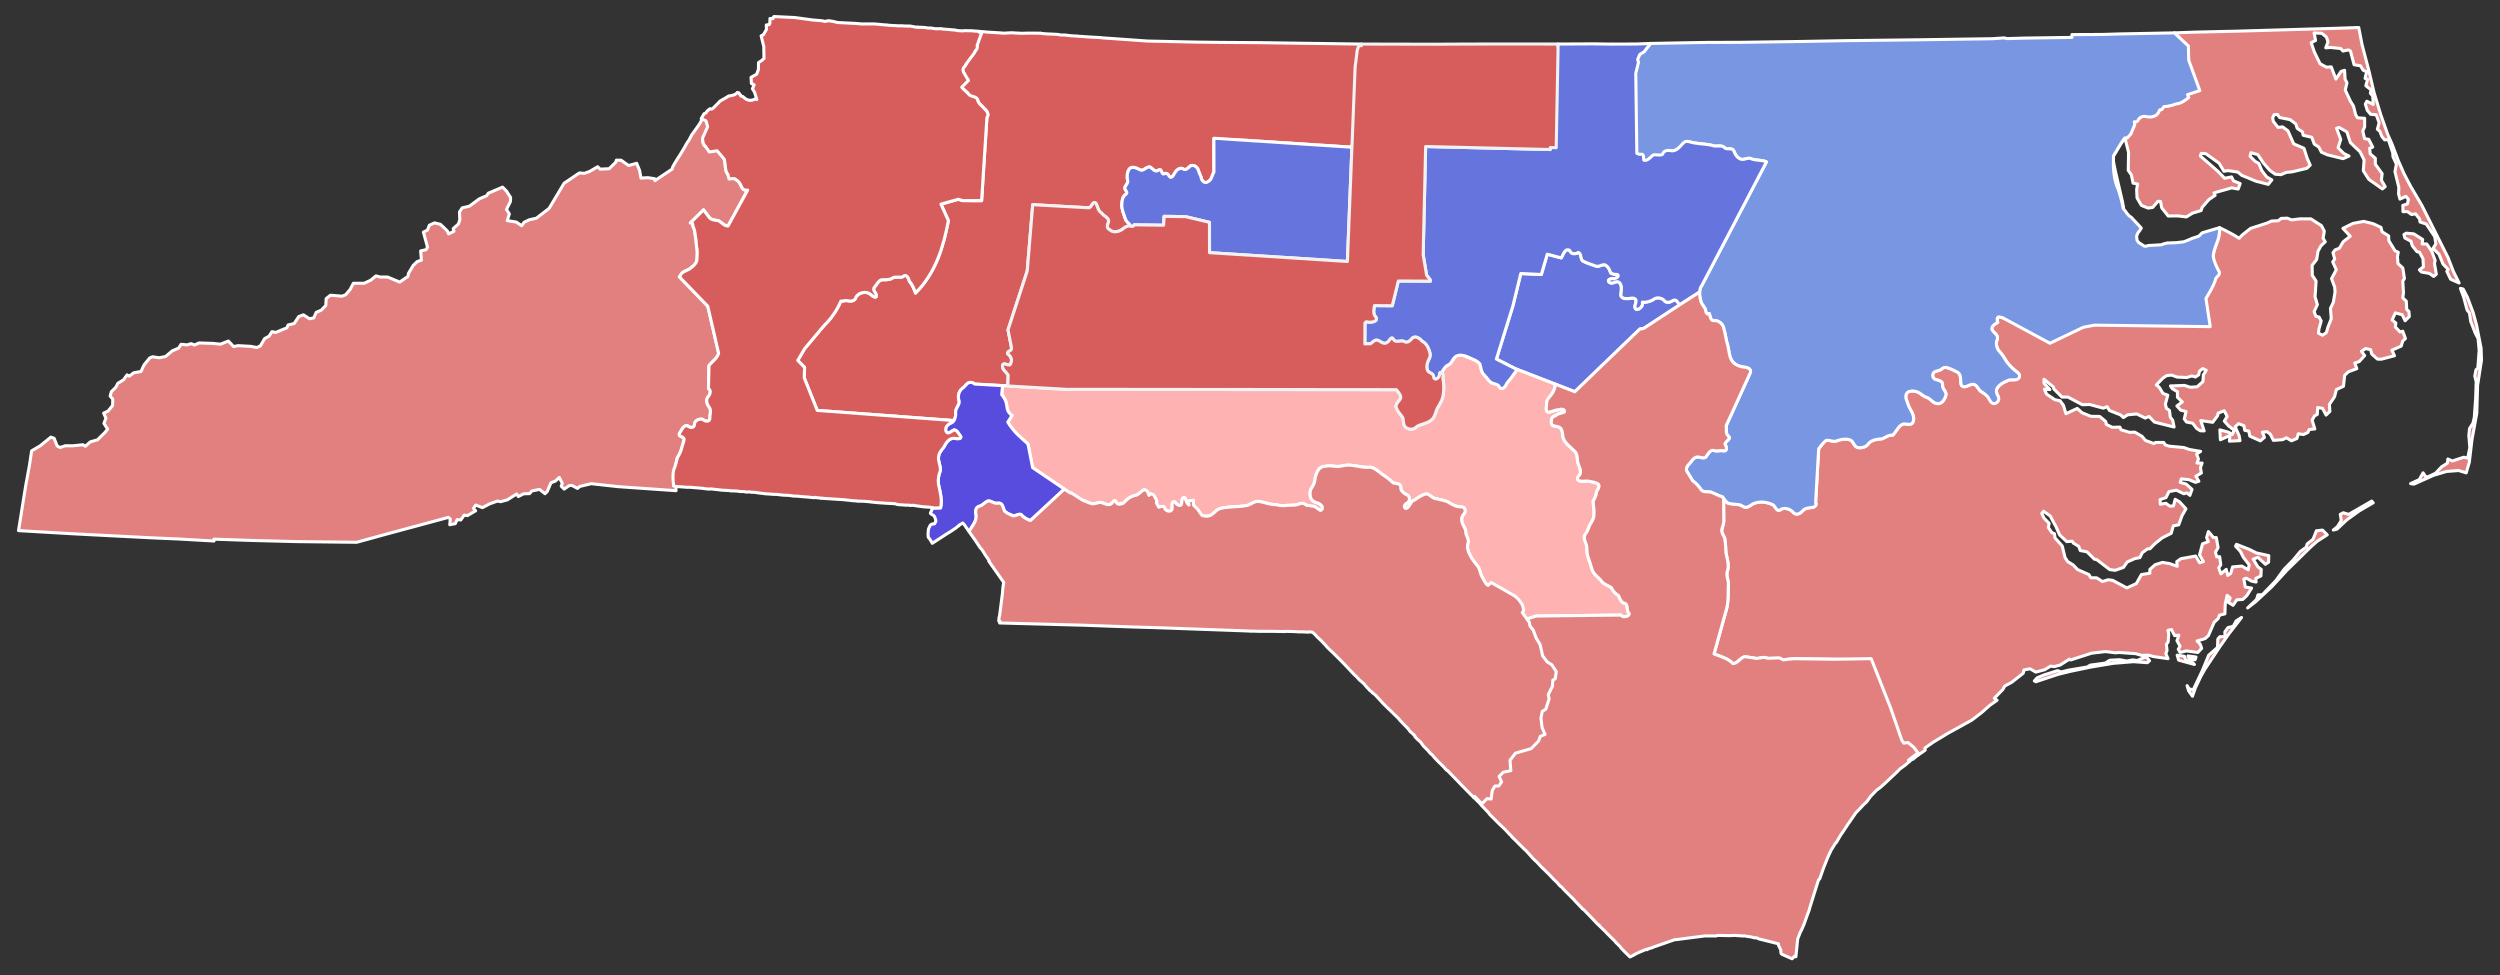 <?xml version="1.0" encoding="UTF-8" standalone="no"?>
<svg
   xmlns:dc="http://purl.org/dc/elements/1.1/"
   xmlns:cc="http://creativecommons.org/ns#"
   xmlns:rdf="http://www.w3.org/1999/02/22-rdf-syntax-ns#"
   xmlns:svg="http://www.w3.org/2000/svg"
   xmlns="http://www.w3.org/2000/svg"
   xmlns:sodipodi="http://sodipodi.sourceforge.net/DTD/sodipodi-0.dtd"
   xmlns:inkscape="http://www.inkscape.org/namespaces/inkscape"
   version="1.2"
   width="810"
   height="316"
   viewBox="0 0 810 316"
   stroke-linecap="round"
   stroke-linejoin="round"
   id="svg1545"
   sodipodi:docname="North_Carolina_Presidential_Election_Results_2020.svg"
   inkscape:version="0.92.3 (2405546, 2018-03-11)">
  <rect x="0" y="0" width="810" height="316" fill="#333333" stroke="none"/>
  <defs
     id="defs1549" />
  <sodipodi:namedview
     pagecolor="#ffffff"
     bordercolor="#666666"
     borderopacity="1"
     objecttolerance="10"
     gridtolerance="10"
     guidetolerance="10"
     inkscape:pageopacity="0"
     inkscape:pageshadow="2"
     inkscape:window-width="2092"
     inkscape:window-height="1935"
     id="namedview1547"
     showgrid="false"
     inkscape:zoom="1.1196396"
     inkscape:cx="503.79695"
     inkscape:cy="274.91637"
     inkscape:window-x="1727"
     inkscape:window-y="11"
     inkscape:window-maximized="0"
     inkscape:current-layer="North Carolina" />
  <g
     id="North Carolina"
     transform="translate(5,5)"
     stroke="white"
     stroke-width="1"
     style="fill:#e27f7f;fill-opacity:1">
    <path
       style="fill:#d75d5d;fill-opacity:1;stroke:#ffffff;stroke-width:1;stroke-miterlimit:4;stroke-dasharray:none;stroke-opacity:1"
       d="M 317.219 10.197 C 317.307 10.773 317.258 11.337 316.865 11.822 C 315.869 12.559 316.327 13.755 316.576 14.77 L 315.924 16.58 C 315.408 17.069 314.74 17.469 314.316 17.988 C 313.66 18.771 313.469 19.822 313.041 20.729 L 312.381 21.619 L 311.5 22.24 L 312.17 23.363 C 312.351 23.896 312.653 24.423 312.785 24.934 C 312.886 26.212 311.232 27.007 311.625 28.318 C 312.165 28.98 312.864 29.495 313.471 30.094 L 314.131 31.061 L 315.711 32.1 L 316.756 32.391 C 316.933 33.314 317.657 33.934 318.332 34.568 L 318.41 34.73 L 318.695 34.949 C 318.797 35.055 318.911 35.156 319 35.268 C 319.767 35.949 320.543 37.103 319.75 38.072 L 318.033 65.01 L 311.865 64.998 L 310.488 64.555 L 304.861 66.15 L 307.266 71.492 C 305.629 80.083 303.172 88.359 296.615 94.949 C 296.149 93.567 295.593 92.164 294.607 91.061 C 294.417 90.066 293.587 88.519 292.518 89.648 C 291.412 90.1 290.101 89.416 289.068 90.127 C 287.997 90.805 286.733 90.59 285.568 90.654 C 284.48 91.057 284.026 92.257 283.297 93.057 C 282.353 94.204 284.648 95.4 283.734 96.248 C 282.67 96.309 282.116 95.066 281.096 94.869 C 279.729 94.478 278.022 95.014 277.316 96.279 C 277.049 97.509 275.734 97.733 274.691 97.43 C 273.932 97.229 273.198 97.63 272.447 97.553 C 271.232 100.325 269.534 102.991 267.004 105.455 L 260.678 112.982 L 258.459 116.777 L 260.67 119.035 L 260.555 122.406 L 264.771 132.971 L 309.033 136.262 C 309.614 135.44 309.73 134.339 309.631 133.354 C 309.71 132.143 310.884 131.266 310.789 130.02 C 310.213 128.537 310.579 126.685 311.93 125.74 C 312.899 125.088 313.464 123.553 314.875 123.955 C 315.218 124.03 315.555 124.186 315.805 124.434 L 326.529 125.045 L 326.648 121.576 C 326.142 120.497 324.681 119.828 324.812 118.486 C 325.117 116.885 327.279 119.373 327.531 117.586 C 328.1 116.411 327.401 115.292 326.488 114.623 C 326.263 113.599 327.996 113.855 327.697 112.68 L 327.703 112.48 L 327.662 112.281 L 326.602 106.885 L 332.826 87.793 L 334.604 66.316 L 352.826 67.334 C 353.757 67.189 353.951 65.088 355.018 65.82 C 355.679 66.839 355.69 68.377 356.898 69.01 C 357.51 70.01 359.03 70.331 359.197 71.619 C 358.899 72.589 358.241 73.874 359.5 74.408 C 360.592 75.539 362.429 75.134 363.582 74.348 C 364.383 73.665 365.336 73.029 366.402 73.303 C 366.382 73.254 366.385 73.199 366.359 73.152 C 365.819 72.283 364.767 71.782 364.551 70.709 C 364.073 69.255 363.398 67.819 363.461 66.256 C 363.527 65.118 363.639 63.812 364.613 63.068 C 365.643 62.49 364.753 61.907 364.479 61.18 C 364.275 60.095 365.764 59.521 365.322 58.33 C 365.124 57.181 365.159 55.945 365.787 54.922 C 366.637 53.594 368.251 54.48 369.316 54.992 C 370.571 55.702 371.428 53.76 372.678 54.162 C 373.466 54.647 374.184 55.915 375.279 55.193 C 376.39 54.191 376.131 56.334 377.029 56.395 C 377.692 55.943 378.433 56.247 378.75 57 C 379.482 58.199 380.193 56.807 380.57 56.119 C 381.076 55.223 382.028 54.27 383.16 54.619 C 384.128 55.427 384.947 54.462 385.625 53.809 C 386.607 53.237 387.804 53.978 388.174 54.938 C 388.418 55.764 388.786 56.563 389.135 57.352 C 389.141 58.439 390.419 59.807 391.424 58.82 C 392.648 58.295 392.624 56.768 393.316 55.807 L 393.295 45.02 L 394.551 45.051 L 403.955 45.484 L 438.02 47.699 L 438.045 47.084 L 439.25 47.131 L 439.301 46.23 L 441.09 14.279 L 407.98 13.82 L 395.561 13.74 L 387.16 13.631 L 371.82 13.301 L 358.971 12.391 L 357.525 12.293 L 356.4 12.174 L 353.719 12.033 L 349.131 11.721 L 349.004 11.674 L 347.889 11.637 L 346.887 11.568 L 344.838 11.334 L 343.594 11.342 L 342.953 11.172 L 341.115 11.061 L 340.271 11.031 L 339.426 11.002 L 337.441 10.836 L 337.104 10.725 L 336.604 10.758 L 335.783 10.748 L 335.561 10.73 L 334.953 10.738 L 334.367 10.73 L 333.023 10.734 L 331.252 10.781 L 330.559 10.789 L 330.436 10.744 L 328.746 10.688 L 328.598 10.633 L 328.051 10.664 L 327.902 10.609 L 327.752 10.604 L 326.158 10.699 L 324.961 10.758 L 324.814 10.703 L 319.402 10.369 L 319.254 10.314 L 319.105 10.311 L 317.219 10.197 z "
       transform="translate(-5,-5)"
       id="District_10" />
    <path
       style="fill:#e27f7f;fill-opacity:1"
       d="m 228.191,37.344 -0.104,0.145 -1.275,2.389 -0.576,0.873 -2.09,2.906 -0.957,1.805 -0.521,0.727 -1.271,2.238 -0.895,1.459 -1.684,2.672 -0.264,0.438 -0.637,1.17 -0.057,0.197 -0.113,0.441 c -1.906,1.276 -3.709,2.486 -5.568,3.73 l -0.08,-0.633 -2.18,-0.33 -2.25,0.119 -0.449,-2.479 -0.941,-2.301 -2.6,0.721 -2.439,-1.711 -1.529,-0.029 -0.271,0.75 -2.09,2.029 -2.93,0.131 -0.789,-0.781 -2.611,1.541 -1.68,0.6 -1.629,-0.131 -4.961,3.361 -0.68,1.148 -4.17,6.99 -4.111,3.17 -2.328,0.521 -1.672,0.809 -0.77,1.111 -1.73,-1.191 -2.949,-0.459 0.68,-2.17 -0.92,-1.461 1.281,-2.59 0.049,-1.279 -1.311,-2.051 -1.289,-1.309 -4.65,1.979 -0.5,0.811 -2.391,1.01 -3.199,2.359 -2.34,0.561 -0.881,1.311 0.102,2.52 -0.441,1.391 -1.699,1.5 0.24,0.869 -1.74,0.84 -0.34,-0.879 -2.279,-2.211 -1.922,-0.479 -1.68,0.76 -0.629,1.609 -1.301,0.631 1.33,4.869 -0.48,0.83 -1.74,0.379 0.24,2.99 -1.389,0.49 -1.271,1.24 -1.549,2.59 -0.15,0.961 -2.68,1.84 -3.891,-1.631 -2.49,-0.02 -1.299,-0.359 -1.711,1.398 L 118,91.779 h -3.5 l -1.07,2.021 -1.459,1.719 -1.141,0.441 -3.791,-0.301 -1.359,1.1 -0.119,2.211 -1.48,1.529 -1.631,0.699 -0.789,1.811 -1.41,0.26 -1.939,-1.26 -1.51,0.551 -1.48,2.26 -1.98,0.48 -0.391,0.91 -3.629,1.51 -1.201,-0.26 -0.949,1.469 -1.439,0.781 -1.381,2.369 -1.17,0.52 -1.98,-0.379 -4.08,-0.23 -1.439,0.299 -1.699,-1.789 -2.561,1.02 -2.52,-0.26 -4.41,-0.141 -1.5,0.66 -1.07,-0.439 -1.301,0.41 -1.949,-0.199 -0.82,1.25 -2.039,0.869 -2.17,1.84 -2.08,0.41 -2.15,-0.32 -0.92,0.391 -1.791,2.18 -1.049,2.211 -2.291,0.379 -1.479,1.121 -0.711,-0.42 -1.16,1.609 -1.811,1.109 -0.67,1.27 -1.469,1.48 -0.371,1.4 0.84,1 -0.049,2.061 -1.52,1.84 -1.371,0.629 0.721,1.641 -0.641,1.67 1.18,1.859 -0.74,0.971 -2.529,2.51 -2.33,0.66 -1.6,1.439 -0.75,-0.51 -3.301,0.34 -2.459,-0.01 -1.66,0.561 -0.941,-0.461 -1.01,-2.52 -1.049,-0.379 -3.451,2.809 -2.789,1.641 -0.701,4.699 -1.219,6.621 L 6,171.92 l 17.35,1.01 11.211,0.58 15.719,0.801 7.33,0.309 11.721,0.67 0.01,-0.6 12.391,0.42 14.469,0.371 19.361,0.219 9.129,-2.51 20.59,-5.559 0.602,0.488 -0.16,1.891 1.789,-0.359 0.58,-1.281 1.211,0.092 1.09,-1.57 1.049,0.17 2.66,-1.57 -0.709,-0.75 0.719,-1.109 2.201,0.84 2.379,-1.25 2.451,-0.871 1.039,0.189 2.18,-0.578 3.01,-1.91 0.561,0.818 1.75,-0.889 1.9,-0.051 0.721,-0.85 2.479,-0.529 1.801,1.41 0.721,-0.73 1.189,-2.801 1.5,-0.6 1.199,-1.15 0.99,1.93 -0.34,0.92 0.949,0.932 1.631,-1.131 0.82,-0.07 1.879,0.98 0.701,-0.631 3.719,-0.898 8.811,0.969 18.67,1.301 -0.059,-2.68 0.779,-1.65 -0.019,-2.48 -0.42,-0.93 -0.508,-0.316 c 0.264,-0.823 0.421,-1.675 0.646,-2.521 0.494,-0.873 1.014,-1.755 1.287,-2.736 0.249,-1.035 0.691,-2.056 0.9,-3.096 0.292,-1.354 -1.964,-0.78 -1.467,-2.184 0.7,-0.892 1.125,-2.578 2.523,-2.494 0.67,0.663 2.196,1.067 2.348,-0.316 -0.081,-1.317 1.523,-2.002 2.645,-1.697 0.667,0.632 2.197,1.075 2.35,-0.316 -0.144,-1.194 0.604,-2.569 -0.225,-3.631 -0.779,-0.97 -1.249,-2.547 -0.227,-3.531 0.535,-0.698 0.93,-1.94 -0.016,-2.48 l 0.158,-7.488 c 1.045,-1.307 2.699,-2.296 3.121,-4.014 l -3.51,-15.205 -9.227,-9.543 c 0.267,0.185 0.337,-0.213 0.361,-0.385 0.421,-1.222 1.79,-1.494 2.807,-2.039 1.028,-0.739 2.217,-1.59 2.537,-2.891 0.04,-1.164 0.183,-2.355 0.07,-3.521 -0.236,-0.981 -0.278,-1.983 -0.346,-2.988 -0.315,-1.359 -0.231,-2.802 -0.805,-4.098 -0.448,-0.452 0.04,-2.016 -1.043,-1.523 l 4.273,-4.223 c 0.526,0.716 1.055,1.452 1.617,2.141 0.595,1.136 2.019,1.196 3.139,1.346 1.097,0.521 1.868,1.72 3.174,1.746 L 242.25,61.592 c -0.344,0.06 -0.71,0.028 -1.041,-0.086 -0.937,-0.28 -0.945,-1.364 -1.473,-2.035 -0.753,-1.34 -2.341,-1.761 -3.492,-2.648 -1.142,-0.755 -1.187,-2.196 -1.275,-3.418 -0.124,-1.246 -0.407,-2.522 -0.82,-3.701 -0.694,-1.215 -2.131,-2.361 -3.615,-1.908 -1.169,0.573 -2.45,-0.452 -2.732,-1.582 -0.421,-1.63 1.116,-2.817 1.393,-4.32 -0.021,-1.345 0.479,-2.785 -0.111,-4.072 -0.278,-0.197 -0.567,-0.353 -0.879,-0.477 z"
       transform="translate(-5,-5)"
       id="Clay"
       inkscape:connector-curvature="0"
       sodipodi:nodetypes="cccccccccccccccccccccccccccccccccccccccccccccccccccccccccccccccccccccccccccccccccccccccccccccccccccccccccccccccccccccccccccccccccccccccccccccccccccccccccccccccccccccccccccccccccccccccccccccccccccccccccccccccccccccccccccccccccccccccccccccc" />
    <path
       style="fill:#e27f7f;fill-opacity:1"
       d="m 764.23,8.92 -7.6,0.26 -31.932,0.92 -13.469,0.311 -6.75,0.24 1.588,1.479 -1.285,0.076 -2.934,-0.051 -2.238,0.023 6.77,5.689 -0.48,5.342 2.879,7.451 -3.568,1.17 -1.801,0.73 -0.896,1.783 c -0.421,0.04 -0.845,0.05 -1.271,-0.027 -0.747,0.11 -1.135,0.648 -1.455,1.252 l -1.047,0.082 -2.381,-0.57 -1.24,1.75 -1.369,-0.109 -0.496,1.514 c -0.023,0.02 -0.044,0.042 -0.066,0.062 l -1.797,0.584 0.107,0.588 c -0.644,-0.079 -1.335,-0.299 -1.787,0.361 -0.578,0.633 -1.573,1.206 -1.615,2.127 0.051,0.917 0.995,1.801 0.357,2.693 -1.403,1.816 -2.431,3.905 -3.682,5.828 -0.141,3.665 -0.032,7.474 1.52,10.871 0.681,2.031 1.25,4.098 1.627,6.209 0.892,0.906 -4.343,-17.657 -3.145,-17.078 0.881,-2.401 2.451,-3.831 3.68,-5.83 l 1.197,4.719 -0.1,5.842 1,1.42 0.568,2.709 1.471,0.279 -0.32,1.762 0.121,2.719 1.43,2.461 2.189,0.859 1.48,-0.23 1.67,-1.959 0.85,0.02 0.371,2.061 2.1,2.67 3.119,-0.031 2.801,0.33 1.99,-1.24 2.76,-0.818 0.35,-1.07 2.18,-2.5 2,-1.361 -0.35,-0.799 5.74,-1.621 2.109,0.371 0.621,-1.779 -2.141,-0.852 -0.631,-1.289 -2.25,0.42 -2.25,-2.291 -5.629,-4.92 0.279,-0.83 1.48,0.07 L 719,52.881 720.561,55.5 l 1.26,-0.23 3.23,0.48 1.27,1.061 4.629,1.9 3.971,1.029 1.15,-1.451 -1.68,-0.959 -1.58,-2.09 -0.961,-2.291 -1.219,-0.699 -1.611,-1.641 0.291,-1.119 2.189,0.58 1.939,2.85 1.961,2.25 1.76,1.279 1.869,0.141 1.781,-0.75 1.84,-0.16 4.779,-1.15 1.08,-1.029 -0.92,-2.029 -1.1,-3.42 -3.34,-1.451 -1.861,-4.219 -1.729,-1.271 -1.471,0.17 -1.52,-1.93 -0.24,-1.17 0.48,-1.01 1.09,-0.08 0.73,1 3.35,0.66 1.85,1.391 0.471,1.459 1.67,1.111 0.27,1.119 2.75,0.641 0.83,2.209 1.459,0.951 0.871,1.689 1.969,0.85 5.041,1.23 1.92,-0.84 -1.74,-0.861 -1.801,-1.83 0.861,-2.709 -1.361,-3.6 0.842,-0.271 2.5,1.441 1.139,3.469 3.131,2.98 1.311,2.65 -0.25,3.49 1.789,2.789 4.381,3.09 0.92,-0.729 -1.23,-2.09 0.23,-2.141 -2.201,-3.02 v -1.951 l -1.66,-1.42 -0.17,-1.83 0.98,-0.359 -1.27,-2.51 -1.371,-0.24 -0.58,-2.461 0.602,-1.299 0.01,-2.82 -2.33,-0.17 -0.57,-0.939 -0.721,-2.852 -0.969,-1.559 -1.701,-3.65 0.561,-2.35 -0.621,-1.18 -0.139,-2.842 -1.131,0.33 -1.689,2.5 -1.51,-3.949 -1.59,0.09 -2.031,-1.109 -1.85,-3.791 -1.039,-3.049 1.42,-0.691 -0.461,-2.449 2.5,0.119 1.49,1.211 0.51,1.561 -0.719,1.93 1.52,-0.121 3.299,0.342 0.75,0.828 1.771,-0.379 0.66,0.379 1.17,4.422 2.09,0.359 0.859,1.439 1.119,0.451 -0.5,2.189 0.811,0.279 -0.561,2.1 1.711,1.34 -0.25,1.07 0.77,0.951 0.15,2.699 -2.061,-1.039 -0.49,0.939 0.641,2.02 1.08,1.279 1.83,0.16 0.91,2.611 -0.561,2.059 0.82,0.701 0.631,1.66 0.91,1.09 1.18,-0.1 1.439,4.289 0.07,1.221 1.109,2.469 -0.459,2.4 1.25,5.131 -0.08,2.08 0.439,1.699 1.93,-0.891 0.811,0.971 -0.32,1.5 -1.48,0.449 0.051,2.041 1.439,-0.029 1.32,0.949 1.301,-0.221 1.34,1.691 0.109,0.949 2.039,0.689 2.74,4.08 0.361,2.32 -0.91,1.451 1.92,1.898 1.299,3.191 1.711,1.77 -0.471,0.59 1.24,2.57 2.74,1.209 -1.859,-3.75 -1.721,-4.459 -8.51,-16.971 -3.621,-6.15 -2.049,-3.898 -1.939,-4.4 -2.07,-5.471 -1.311,-2.9 -2.26,-6.389 -2.221,-7.32 -1.67,-7.09 -2.219,-8.441 z m -23.16,61.77 -1.98,0.08 -0.891,0.74 -2.199,0.109 -1.57,0.691 -5.26,1.699 -2.699,2.131 -0.963,1.072 c -1.708,-1.09 -3.793,-2.228 -6.359,-3.434 0.013,0.672 -0.017,1.367 -0.119,2.031 -0.251,2.502 -1.826,4.653 -1.938,7.18 -0.202,9.75 5.836,9.022 -21.385,20.668 l -16.066,0.322 -0.271,-1.561 -12.27,6.971 -4.42,-2.121 -6.57,-3.68 -5.119,-2.74 -0.9,0.74 0.359,1.51 -1.064,0.139 -0.629,-0.34 c -0.201,-0.027 -0.393,-0.081 -0.592,-0.119 -1.249,-0.59 -1.21,0.933 -0.904,1.707 -0.864,0.445 -2.064,1.13 -1.869,2.268 0.45,1.07 2.063,1.666 1.787,3.039 -0.562,1.149 -0.4,2.573 0.273,3.631 0.713,0.835 1.443,1.695 2,2.648 0.867,1.616 2.159,2.912 3.541,4.092 0.513,0.299 1.086,0.785 1.281,1.326 l -1.746,1.574 c -0.649,-0.015 -1.328,-0.119 -1.93,0.193 -1.171,0.487 -2.392,1.074 -3.205,2.074 -0.868,0.85 -0.587,2.13 -0.006,3.076 -1.351,1.483 -4.076,-0.647 -5.762,-1.734 -0.822,-0.781 -1.248,-2.441 -2.713,-2.127 -1.097,0.109 -2.474,1.444 -3.395,0.332 -0.446,-1.054 -0.095,-2.324 -0.529,-3.393 -0.367,-1.029 -1.582,-1.214 -2.43,-1.721 -1.007,-0.445 -2.3,-1.152 -3.32,-0.359 -0.579,0.689 -1.571,0.628 -2.322,1.012 -1.012,0.456 -0.927,1.988 0.014,2.482 0.952,0.375 2.538,0.39 2.475,1.82 -0.288,1.315 1.488,2.171 1.025,3.508 -0.391,1.107 -1.088,2.484 -2.426,2.549 -1.434,0.083 -2.242,-1.266 -3.367,-1.9 -0.783,-0.195 -1.472,-0.618 -2.102,-1.115 -1.069,-0.892 -2.589,-1.336 -3.947,-0.928 -1.103,0.337 -1.307,1.659 -0.936,2.6 0.45,1.126 0.726,2.332 1.377,3.371 0.727,1.221 1.43,2.833 0.654,4.189 -0.849,1.133 -2.406,-0.132 -3.502,0.576 -1.318,0.797 -1.863,2.387 -2.953,3.424 -1.28,-0.21 -2.297,0.763 -3.424,1.174 -1.51,0.133 -3.208,0.276 -4.326,1.441 -0.691,1.175 -2.14,1.592 -3.432,1.42 -1.232,-0.211 -1.43,-1.687 -2.309,-2.359 -1.416,-0.677 -3.049,-0.373 -4.48,0.096 -1.177,0.666 -2.404,-0.336 -3.629,-0.074 -0.916,0.776 -1.663,1.741 -2.379,2.697 l -0.996,17.484 c 0.432,0.54 -0.076,1.188 -0.596,1.418 -1.18,0.321 -2.592,0.116 -3.521,1.121 -0.638,0.803 -1.823,1.574 -2.816,0.896 -0.576,-0.58 -1.165,-1.194 -1.99,-1.406 -0.761,-0.201 -1.759,-0.316 -2.396,0.215 -1.291,0.957 -1.679,-1.083 -2.482,-1.572 -1.811,-0.83 -3.922,-1.209 -5.852,-0.547 -1.191,0.283 -2.059,1.622 -3.379,1.324 -0.724,-0.415 -1.427,-0.879 -2.309,-0.871 -0.808,-0.021 -1.637,-0.18 -2.428,-0.281 -1.004,-0.073 -1.488,-0.922 -2.033,-1.658 l 0.045,7.445 c -0.05,0.816 -0.367,1.588 -0.578,2.363 -0.371,1.186 0.523,2.086 0.889,3.107 0.246,1.537 0.34,3.07 0.389,4.627 0.355,1.884 1.076,3.843 0.549,5.775 -0.593,1.343 0.128,2.769 0.258,4.127 -0.175,2.743 0.128,5.53 -0.58,8.219 l -4.082,14.699 c 2.295,0.871 4.734,1.581 6.111,3.135 l 0.801,-0.172 c 1.151,-0.537 1.845,-1.844 3.156,-2.076 1.377,0.189 2.725,0.467 4.105,0.637 1.098,-0.319 2.488,-0.735 3.428,0.166 1.277,1.003 2.965,0.437 4.418,0.299 1.484,-0.204 2.991,-0.434 4.492,-0.443 l 20.137,0.287 9.836,26.637 c 3.676,0.773 4.968,3.826 6.797,6.383 l 0.922,-0.762 0.197,0.057 0.922,-0.764 0.561,-0.428 0.203,-0.092 0.615,-0.525 0.404,-0.234 1.275,-0.898 0.055,-0.148 -0.111,-0.57 2.705,-1.891 4.66,-2.83 7.861,-4.34 3.299,-2.541 2.551,-2.26 2.311,-1.619 -0.91,-0.641 2.779,-2.85 0.6,-1.102 2.291,-1.229 3.709,-2.93 0.23,-1.07 1.961,-0.371 1.889,1.07 2.85,-0.76 1.871,-1.15 1.33,0.111 1.84,-0.49 3,-1.91 0.391,0.27 6.799,-2.199 4.531,-0.521 3.17,0.4 1.199,-0.109 5.4,0.389 1.85,0.551 2.141,-0.08 1.889,0.49 4.58,0.66 -0.729,-1.65 0.408,-0.99 -0.219,-1.99 0.561,-0.75 0.199,-2.59 -0.25,-1.219 1.16,-0.24 1.02,1.969 1.35,-0.17 -0.6,1.801 1.01,1.84 -0.6,0.939 0.609,1.031 2.031,-0.5 3.68,0.51 1.26,-1.32 -0.471,-1.381 -1.01,-1.02 2.65,-0.799 1.02,-0.951 1.861,-4.289 1.279,-1.211 0.471,-1.129 1.729,-0.41 0.111,-3.211 0.619,-2.779 0.99,0.85 -0.609,1.43 1.529,0.93 1.211,-1.779 1.939,-0.109 1.359,-1.301 1.5,-2.391 -2.061,-0.33 -0.439,-2.58 0.791,-0.299 1.699,0.959 1.449,0.301 -0.049,-1.189 1.629,-0.791 0.102,-2.119 -1.061,-0.791 -1.551,-2.52 1.57,-0.58 2.391,2.24 1.029,-0.689 0.07,-2.121 -4.029,-0.879 -2.281,-1.141 -4.16,-1.641 -0.289,0.602 1.549,1.67 1,1.979 1.852,2.352 -0.301,1.648 -2.051,-1.199 -3.029,0.27 -0.59,2.109 -0.971,0.641 -0.479,-1.949 -1.75,1.439 -0.691,-1.949 0.66,-0.961 -0.35,-2.65 -0.939,0.07 -0.451,-1.48 0.871,-1.52 -0.57,-3.25 -0.93,-0.019 -1.621,-1.939 -0.59,1.99 0.561,1.27 -1.891,0.719 -0.959,3.58 1.26,2.17 -1.24,0.381 -1.279,-2.17 -4.781,0.859 -1.34,0.941 0.15,1.51 -2.52,-0.881 -2.26,-0.369 -2.371,0.74 -1.719,1.539 v 1.221 l -2.74,0.439 -1.65,2.93 -3.061,1.391 -4.609,-2.461 -1.471,-0.18 -1.84,0.57 -1.869,-1.199 -1.891,-0.021 -0.631,-1.039 -3.639,-1.611 -1.471,-1.51 -1.719,-1.068 -0.881,-1.291 -0.92,-3.779 -2.35,-2.631 -0.17,-1.34 -0.83,-0.32 -1.15,-1.709 0.26,-1.32 -1.67,-1.73 -0.711,-1.48 0.561,-0.729 2.16,1.529 1.871,3.471 1.189,2.658 2.32,2.182 1.77,-0.121 0.379,0.621 1.701,1.02 0.52,1.369 2.16,0.41 2.43,2.41 0.711,0.1 4.26,3.271 1.77,0.219 2.67,-0.949 1.201,-1.74 2.459,-1.109 1.65,-0.311 0.789,-1.609 1.701,-1.23 0.789,-0.041 1.451,-1.51 2.51,-2.02 2.9,-1.461 0.709,-2.43 1.73,-0.32 1.049,-2.908 1.291,-2.291 -2.07,-2.25 -1.41,-0.82 -0.549,2.17 -1.221,0.031 -1.24,-0.91 -1.801,0.299 -0.08,-1.5 1.92,-0.66 0.98,-1.939 2.391,-0.449 2.41,1.16 0.949,-0.301 1.01,0.811 0.682,-1.941 -1.91,-1.738 -1.9,-0.49 0.359,-1.16 2.43,0.24 2.16,0.879 1.08,-0.359 -0.959,-1.621 1.77,-1.049 -0.291,-1.76 0.531,-1.461 -1.641,-0.01 0.461,-1.299 -0.602,-1.592 1.301,-0.879 -3.609,-0.609 -1.852,-0.641 -4.828,-0.451 -1.191,-0.42 -0.48,-0.779 -2.658,0.01 -0.48,0.361 -2.74,-1 -1.18,-1.381 -2.301,-1.32 -1.67,0.06 -2.82,-0.83 -0.359,-0.871 -2.449,0.08 -1.951,-0.959 -0.15,-0.91 -1.959,-1.66 -2.881,-0.039 -2.85,-1.15 -1.561,-1.41 -3.66,1.709 -0.818,-2.719 -1.09,-1.471 -1.65,-0.33 -2.721,-1.82 -0.699,-1.6 1.76,0.121 -1.861,-1.99 -0.039,-1.33 3.029,2.459 0.191,0.68 2.609,2.602 1.939,0.01 4.691,2.49 2.299,-0.092 4.48,1.201 1.221,-0.471 0.779,1.23 3.59,1.43 0.91,0.85 1.379,-0.898 2.961,-0.262 2.721,1.33 1.229,-0.529 1.76,1.83 6.361,1.59 -0.439,-2.18 -0.791,-1.02 -0.27,-2.16 -1,-0.721 -0.33,-1.311 0.799,-2.92 -1.559,-0.568 -1.25,-2.031 -0.91,-0.719 2.139,-2.221 1.262,-0.82 1.559,-0.141 1.801,0.641 3.119,0.131 1.66,-0.512 1.141,0.352 1.039,-0.701 0.271,-1.199 1.049,-0.83 1.141,0.539 -0.939,1.49 -0.141,2.191 -1.881,1.689 -2.229,0.141 -1.852,-0.592 -4.568,0.17 0.609,0.9 1.68,0.98 -0.019,1.791 1.58,1.51 -1.75,1.299 1.209,1.35 1.75,0.461 -0.59,2.391 0.75,1.01 1.98,0.379 1.301,1.691 1.18,0.76 1.24,0.049 -1.09,-3.35 3.859,0.561 1.609,-2.17 0.15,-0.791 1.971,-0.779 0.959,1.811 -0.92,1.549 1.439,1.6 1.74,1.32 -0.559,1.4 -1.281,-0.73 -2.779,-0.76 0.17,3.211 3.09,-1.4 -0.17,1.85 3.42,-0.17 -0.26,-1.59 -1.291,-2.9 1.102,-1.01 1.709,0.631 0.291,1.529 1.318,0.26 0.32,1.609 3.42,1.541 1.32,-1.131 -0.67,-1.67 1.51,-0.17 1.07,0.82 1,1.99 3.01,-0.23 1.18,-0.609 1.65,0.98 1.76,-0.74 0.471,-1.541 1.65,0.26 1.459,-0.689 0.4,-0.949 1.83,-0.18 -0.869,-2.852 0.77,-1.379 0.9,-0.48 0.109,-2.23 1.609,0.271 1.131,2.18 1.23,-1.191 -0.16,-2.27 1.66,-2.449 0.609,-2.359 2.289,-1.061 0.391,-3.551 1.199,-1.139 2.74,-1.021 -0.67,-1.82 1.41,-0.43 1.801,-1.99 -1.051,-1.369 1.361,-0.9 1.629,0.34 0.35,1.43 1.871,1.65 1.27,0.019 4.24,-1.119 -0.85,-1.789 3.02,-1.33 0.5,-1.631 0.869,-0.82 -0.859,-2.369 -0.869,0.24 -1.551,-1.621 0.18,-1.26 -1.209,-1 1.039,-2.301 2.23,0.592 0.939,1.959 1.359,-1.381 -0.139,-1.67 -0.701,-0.59 -0.139,-2.709 -1.141,-1.09 0.23,-1.59 -0.221,-3.871 0.529,-0.76 -0.52,-3.43 -1.57,-1.449 -0.18,-2.24 0.27,-1.41 -1.059,-0.49 -2,-3.301 -0.06,-1.52 -2.109,-1.32 -0.381,-1.439 -2.439,-1.15 -3.121,-0.789 -3.51,0.66 -3.24,1.609 2.371,2.549 -2.291,1.781 -1.25,2.119 -1.35,0.51 -0.709,0.92 0.559,2.041 -0.648,0.949 1.16,2.521 -1.531,2.898 1,2.73 0.131,1.621 L 755.99,98 l -0.91,1.869 0.24,3.432 -1.1,2.789 -0.471,1.68 -1.24,0.85 -1.34,-0.68 0.18,-1.4 0.711,-2.529 -0.68,-1.299 -1.031,-0.221 -0.58,-1.529 1.061,-2.262 -0.75,-2.52 0.33,-5.109 -1.221,-1.871 -0.07,-3.219 1.48,-1.9 0.439,-2.699 0.99,-1.781 1.361,-1.27 -0.711,-1.141 0.4,-2.289 -0.93,-1.791 -3.42,-2.199 -3.48,-0.01 -2.77,0.34 z m 38.561,4.85 -0.75,0.451 0.309,1.119 1.961,1.051 0.449,1.5 1.52,1.891 0.771,0.139 1.17,2.15 0.129,2.621 -1.299,0.969 0.66,0.711 2.6,0.449 1.359,0.971 0.859,-0.721 -0.609,-3.49 0.23,-0.959 -1.07,-2.91 -1.641,-2.43 -1.51,-0.031 0.17,-1.439 -2.879,-1.811 z m 17.539,17.891 1.09,2.951 1.08,4.068 0.77,0.951 0.4,2.719 1.48,3.83 0.91,1.73 0.35,3.83 -0.43,5.77 -0.6,0.531 -0.381,2.029 0.449,1.881 -0.17,5.34 -0.449,6.209 -0.439,1.881 -1.1,1.699 -0.221,2.25 0.311,3.9 -0.67,3.461 -1.281,-0.32 -3.719,1.219 -1.441,-0.639 -0.139,1.35 -1.871,1.17 -1.969,2.08 -2.381,1.141 -0.811,-0.012 -0.859,-1.25 -1.221,2.191 -2.83,1.309 1.09,0.16 6.33,-2.84 4.191,-1.26 3.959,-0.311 2.451,0.762 1.01,-3.441 0.879,-7.459 1.531,-8.35 0.27,-9.092 1.26,-8.18 -0.131,-3.859 -1.469,-7.52 -1.1,-4.021 -1.852,-4.949 -1.379,-2.68 z m -28.73,68.93 -7.459,4.301 -1.75,-0.52 -0.971,0.5 0.311,2 -1.24,2 -1.34,1.09 1.189,-0.291 3.23,-3.029 3.971,-2.871 4.529,-2.639 z m -15.949,9.391 -1.971,0.221 -1.09,2.75 -1.92,1.52 -0.26,1.01 -1.961,1.42 -2.389,2.881 -2.861,2.91 -2.709,3.729 -4.33,4.49 -1.41,0.051 -0.471,1.5 -2.889,2.74 2.66,-2.061 5.08,-4.721 5,-5.43 7.84,-7.67 1.969,-1.74 3.24,-2.07 z m -26.23,28.32 -1.74,1.1 -0.939,1.74 -1.74,0.439 -0.99,1.371 0.07,1.539 -1.699,0.041 -0.65,0.75 -0.09,2.709 -2.881,2.541 -2.029,4.939 -2.971,6.26 -1.389,-0.32 -0.592,-1.029 0.48,1.65 1.26,1.779 0.92,-2.68 1.861,-3.891 1.289,-2.26 4.68,-7.039 3.08,-4.381 z m -20.85,12.199 0.471,1.611 5.109,1.398 -1.15,-1.148 -1.58,-0.051 -0.51,-1.439 z m 3.52,0.27 0.35,1.031 1.932,0.18 0.279,-0.881 z m -13.529,0.262 -3.031,1.219 -1.379,-0.219 -1.891,0.379 -2.359,-0.43 -3.17,0.17 -1.49,0.93 -4.869,0.66 -0.891,0.59 -6.051,1.02 -2.469,0.592 -1.121,-0.422 -4.359,1.371 -2.281,0.949 -0.908,1.021 0.51,0.25 7.09,-2.371 4.059,-1 6.621,-1.379 7.311,-1.221 6.52,-0.529 4.5,0.33 0.709,-0.631 z"
       transform="translate(-5,-5)"
       id="Carteret"
       inkscape:connector-curvature="0"
       sodipodi:nodetypes="ccccccccccccccccccccccccccccccccccccccccccccccccccccccccccccccccccccccccccccccccccccccccccccccccccccccccccccccccccccccccccccccccccccccccccccccccccccccccccccccccccccccccccccccccccccccccccccccccccccccccccccccccccccccccccccccccccccccccccccccccccccccccccccccccccccccccccccccccccccccccccccccccccccccccccccccccccccccccccccccccccccccccccccccccccccccccccccccccccccccccccccccccccccccccccccccccccccccccccccccccccccccccccccccccccccccccccccccccccccccccccccccccccccccccccccccccccccccccccccccccccccccccccccccccccccccccccccccccccccccccccccccccccccccccccccccccccccccccccccccccccccccccccccccccccccccccccccccccccccccccccccccccccccccccccccccccccccccccccccccccccccccccccccccccccccccccccccccccccccccccccccccccccccccccccccccccccccccccccccccccccccccccccccccccccccccccccccccccccccccccccccccccccccccccccccccccccccccccccccccccccccccccccccccccccccccccccccccccccccccccccccccccccccccccccccccccccccccccccccccccccczcccccccc" />
    <path
       id="District_02"
       d="m 502.776,75.937 c -0.744,0.146 -1.275,1.267 -1.558,1.932 -0.121,0.224 -0.236,0.467 -0.371,0.682 l -4.536,-1.196 -1.916,6.585 -6.655,-0.325 -2.545,10.434 -5.366,17.285 6.063,3.084 19.344,7.506 21.091,-20.324 1.199,-0.158 11.653,-7.643 c -0.581,-0.819 -1,-1.998 -2.139,-1.462 -0.939,0.692 -2.278,0.981 -2.98,-0.151 -0.915,-0.762 -2.371,-0.977 -3.327,-0.163 -1.078,0.633 -2.35,1.038 -3.612,0.87 0.324,1.139 -0.82,2.488 -1.969,2.315 -1.169,-0.788 0.434,-2.244 -0.238,-3.234 -0.761,-0.808 -1.886,-0.114 -2.827,-0.245 -0.904,0.124 -2.17,-0.403 -1.889,-1.503 0.118,-1.251 0.465,-2.766 -0.569,-3.741 -1.013,-0.75 -2.179,0.81 -3.184,-0.01 -0.909,-0.752 0.326,-1.165 0.986,-1.207 0.791,0.365 2.644,-0.853 1.538,-1.337 -0.704,0.025 -1.646,-0.149 -2.122,-0.519 -0.285,-1.059 -0.812,-2.065 -1.802,-2.592 -1.07,-0.296 -2.028,0.878 -3.096,0.341 -1.356,-0.494 -2.798,-0.903 -4.075,-1.578 -0.937,-0.653 -0.403,-2.607 -1.547,-2.782 -0.93,0.632 -2.342,0.571 -2.714,-0.638 -0.297,-0.233 -0.59,-0.276 -0.838,-0.227 z"
       style="fill:#6674de;fill-opacity:1;stroke:#ffffff;stroke-width:1;stroke-miterlimit:4;stroke-dasharray:none;stroke-opacity:1"
       inkscape:connector-curvature="0" />
    <path
       id="District_06"
       d="m 388.298,39.791 0.022,11.017 c -0.693,0.961 -0.67,2.487 -1.894,3.012 -1.005,0.987 -2.282,-0.38 -2.288,-1.467 -0.348,-0.788 -0.718,-1.588 -0.962,-2.415 -0.37,-0.959 -1.566,-1.7 -2.548,-1.129 -0.678,0.653 -1.497,1.617 -2.465,0.809 -1.132,-0.349 -2.082,0.604 -2.588,1.5 -0.377,0.688 -1.089,2.08 -1.821,0.881 -0.317,-0.753 -1.058,-1.056 -1.72,-0.604 -0.899,-0.06 -0.639,-2.204 -1.75,-1.201 -1.096,0.722 -1.814,-0.546 -2.601,-1.031 -1.25,-0.402 -2.107,1.538 -3.361,0.829 -1.065,-0.512 -2.679,-1.399 -3.53,-0.07 -0.628,1.023 -0.663,2.259 -0.465,3.408 0.442,1.191 -1.047,1.764 -0.844,2.85 0.275,0.727 1.164,1.312 0.134,1.89 -0.975,0.744 -1.088,2.049 -1.153,3.186 -0.069,1.563 0.613,3 1.091,4.454 0.216,1.073 1.267,1.574 1.807,2.443 0.026,0.046 0.024,0.102 0.044,0.15 0.079,0.02 0.166,0.027 0.247,0.058 0.353,0.05 0.725,-0.15 0.814,-0.518 l 9.547,0.126 0.147,-2.873 6.912,0.086 7.797,1.853 0.013,9.826 44.675,2.858 1.463,-37.02 -44.723,-2.909 z"
       style="fill:#6674de;fill-opacity:1;stroke:#ffffff;stroke-width:1;stroke-miterlimit:4;stroke-dasharray:none;stroke-opacity:1"
       inkscape:connector-curvature="0" />
    <path
       id="District_08"
       d="m 468.28,110.048 c -0.339,-0.011 -0.658,0.053 -1.001,0.165 -1.468,0.348 -1.655,2.206 -2.836,2.931 -1.2,0.434 -1.747,1.57 -2.377,2.599 0.381,0.28 0.706,1.098 0.395,1.552 0.281,1.617 0.422,3.285 0.23,4.921 -0.095,1.55 -0.713,2.972 -1.539,4.265 -0.947,1.257 -0.964,2.993 -1.984,4.2 -1.337,1.507 -3.496,1.556 -5.16,2.504 -0.761,1.07 -2.379,1.066 -3.396,0.381 -1.095,-0.737 -0.762,-2.221 -1.131,-3.314 -0.71,-0.986 -1.593,-1.897 -2.035,-3.047 -0.437,-1.009 0.443,-1.868 1.034,-2.595 1.04,-1.16 -0.394,-2.404 -1.029,-3.36 l -107.003,-0.113 -20.604,-1.196 -0.299,2.918 c 2.85,3.459 0.547,4.623 3.351,6.764 l -1.366,2.137 c 1.955,3.285 4.274,5.032 6.524,7.07 l 1.528,7.694 14.88,10.034 c 1.456,0.452 2.801,1.237 4.272,1.634 1.042,0.19 1.979,-0.468 2.998,-0.394 1.075,0.256 2.224,1.142 3.317,0.46 0.438,-0.523 1.317,-1.744 1.607,-0.442 0.709,1.008 2.273,0.567 2.847,-0.35 0.816,-0.841 1.854,-1.603 2.999,-1.883 1.312,-0.048 2.023,-1.327 3.099,-1.88 1.383,-0.031 1.614,1.595 1.8,2.642 0.322,1.248 0.968,2.634 2.231,3.153 0.976,0.006 2.434,-1.181 2.822,0.394 0.455,0.739 1.923,1.142 2.284,0.127 0.186,-0.785 -0.427,-2.626 0.928,-2.4 0.409,0.919 2.176,1.921 2.229,0.274 -0.084,-0.633 0.327,-2.345 1.142,-1.4 0.346,1.162 0.825,2.331 2.097,2.701 0.736,0.767 1.062,1.929 2.16,2.306 1.114,0.553 2.428,1.061 3.662,0.571 1.177,-0.419 1.816,-1.638 2.958,-2.133 0.947,-0.453 1.986,-0.432 3.005,-0.593 2.124,-0.219 4.298,-0.167 6.389,-0.626 1.245,-0.465 2.399,-1.56 3.822,-1.21 1.617,0.293 3.188,0.905 4.841,1.008 1.285,0.224 2.62,0.479 3.922,0.233 1.517,-0.094 3.099,0.086 4.499,-0.641 1.391,-0.282 2.301,1.172 3.583,1.412 1.035,0.172 1.901,1.15 3.007,0.797 1.309,-0.845 -0.273,-2.258 -1.31,-2.426 -0.888,-0.235 -1.748,-0.791 -2.031,-1.707 -0.233,-0.87 -0.275,-1.886 0.093,-2.726 0.748,-1.094 1.355,-2.208 1.366,-3.576 0.292,-1.124 0.67,-2.356 1.551,-3.173 0.723,-0.641 1.759,-0.625 2.662,-0.753 1.28,-0.157 2.551,0.385 3.826,0.13 1.229,-0.192 2.44,-0.55 3.692,-0.321 2.021,0.177 4.004,0.872 6.049,0.603 1.946,0.279 3.192,1.984 4.826,2.893 0.955,0.682 1.849,1.429 2.71,2.226 0.895,0.156 2.351,0.139 2.442,1.324 -0.205,1.08 0.823,1.9 1.66,2.389 1.244,0.308 1.517,1.847 0.556,2.649 -0.696,0.326 -1.651,1.289 -0.662,1.913 1.238,-0.138 1.361,-1.908 2.374,-2.5 0.871,-0.343 1.548,-1.035 2.388,-1.457 0.726,-0.309 1.507,-0.956 2.313,-0.715 1.068,0.435 1.844,1.55 3.081,1.544 1.297,0.434 2.731,0.413 3.888,1.224 1.214,0.728 2.566,1.458 4.032,1.378 1.372,0.067 1.579,1.634 0.662,2.454 -0.71,0.807 -0.725,1.958 -0.348,2.916 0.41,0.989 1.185,1.885 1.091,3.015 0.189,1.132 1.105,2.151 0.731,3.35 -0.385,1.273 -0.064,2.676 0.617,3.792 0.617,1.343 1.526,2.478 2.464,3.607 0.779,0.907 0.791,2.145 1.285,3.17 0.481,0.945 0.968,1.884 1.598,2.734 1.202,1.001 2.769,1.48 4.101,2.273 1.016,0.588 2.073,1.089 3.076,1.693 1.142,0.986 1.303,2.572 1.506,3.972 0.128,1.544 0.727,3.098 1.744,4.277 l 5.686,-1.891 27.372,-0.31 0.68,0.47 c 0.919,0.332 2.938,-0.419 1.742,-1.479 -0.461,-1.005 0.065,-2.799 -1.492,-2.929 -0.876,-0.486 -1.223,-1.453 -1.562,-2.336 -0.987,-0.643 -1.895,-1.5 -2.348,-2.611 -1.094,-0.803 -2.651,-1.075 -3.353,-2.347 -1.087,-1.198 -2.576,-2.169 -3.003,-3.824 -0.415,-1.305 -0.764,-2.636 -1.259,-3.913 -0.387,-1.165 -0.224,-2.4 -0.425,-3.587 -0.291,-1.141 -1.199,-2.374 -0.476,-3.539 0.764,-0.848 1.02,-1.905 1.443,-2.928 0.587,-1.044 1.385,-2.062 1.407,-3.327 0.186,-1.539 -0.215,-3.044 -0.242,-4.574 0.525,-0.953 1.054,-1.88 1.097,-2.99 0.316,-0.785 1.155,-1.576 0.631,-2.46 -0.876,-0.718 -2.131,-0.734 -3.199,-1.002 -1.087,-0.219 -2.347,0.341 -3.323,-0.311 -0.955,-0.846 0.55,-1.412 0.625,-2.261 0.28,-1.233 -0.51,-2.368 -0.826,-3.502 -0.234,-1.238 0.044,-2.734 -1.019,-3.657 -1.424,-1.469 -3.469,-2.717 -3.813,-4.893 -0.134,-1.048 -0.151,-2.383 -1.244,-2.92 -0.835,-0.377 -2.613,-0.125 -2.487,-1.474 -0.081,-0.954 0.239,-2.068 1.317,-2.139 0.776,-0.848 2.138,-0.828 2.929,-1.29 0.172,-1.065 -1.097,-0.931 -1.765,-0.755 -1.173,0.104 -2.229,0.635 -3.363,0.878 -1.27,-0.301 -0.55,-2.032 -0.646,-2.95 0.042,-1.216 0.996,-1.998 1.642,-2.922 0.628,-0.906 1.145,-1.964 1.15,-3.087 0.018,-0.051 0.04,-0.097 0.054,-0.147 l -12.373,-4.787 c -0.458,0.621 -0.916,1.257 -1.358,1.889 -0.628,1.15 -1.756,1.959 -2.296,3.148 -0.327,0.772 -1.449,1.767 -2.064,0.724 -0.408,-1.077 -1.752,-1.01 -2.638,-1.429 -0.933,-0.65 -1.471,-1.721 -2.302,-2.51 -1.041,-0.922 -1.042,-2.343 -1.42,-3.572 -0.816,-1.033 -2.07,-1.514 -3.266,-1.947 -0.92,-0.401 -1.936,-0.913 -2.953,-0.944 z"
       style="fill:#ffb2b2;fill-opacity:1;stroke:#ffffff;stroke-width:1;stroke-miterlimit:4;stroke-dasharray:none;stroke-opacity:1"
       inkscape:connector-curvature="0" />
    <path
       id="District_12"
       d="m 309.383,118.89 c -1.067,0.034 -1.603,1.281 -2.451,1.852 -1.351,0.945 -1.717,2.796 -1.141,4.279 0.095,1.246 -1.078,2.124 -1.159,3.335 0.13,1.285 -0.119,2.795 -1.267,3.58 -1.133,0.345 -2.339,1.465 -1.885,2.764 0.623,1.445 1.888,-0.217 2.7,-0.404 1.07,0.155 1.405,1.362 2.069,2.055 0.44,1.05 -1.433,0.792 -2.063,0.674 -1.391,-0.155 -2.39,1.05 -3.008,2.131 -0.571,1.306 -1.942,2.203 -2.067,3.701 -0.325,1.612 0.779,3.077 0.536,4.683 -0.542,1.375 -0.824,2.871 -0.596,4.347 0.539,2.498 1.292,5.108 0.683,7.665 l -2.49,0.064 -0.054,0.147 -0.204,0.142 -0.054,0.147 -0.004,0.149 -0.43,0.928 -0.054,0.147 0.143,0.203 1.023,0.63 0.235,0.405 0.317,0.904 0.031,0.547 -0.054,0.147 -0.259,0.289 -0.004,0.149 -0.054,0.147 -0.149,-0.005 -0.202,0.093 -0.197,-0.056 -0.351,0.087 -0.204,0.142 -0.202,0.093 -0.209,0.291 -0.054,0.147 -0.375,0.781 -0.054,0.147 -0.083,0.99 -0.061,0.345 0.058,1.193 0.092,0.202 0.143,0.203 0.382,0.46 0.705,1.215 4.935,-3.207 0.406,-0.234 0.61,-0.376 1.833,-1.228 0.462,-0.431 0.202,-0.093 0.204,-0.142 0.004,-0.149 1.218,-0.703 0.434,0.412 0.852,1.27 0.759,1.068 c 0.893,-1.668 2.381,-3.073 2.313,-5.082 -0.267,-1.141 -0.388,-2.828 1.102,-3.139 1.15,-0.26 1.84,-1.551 2.943,-1.686 1.077,0.083 1.988,1.055 3.11,0.701 1.45,-0.161 1.511,1.536 1.956,2.448 0.704,0.909 1.873,1.229 2.878,1.686 1.039,0.092 2.31,-1.279 3.031,0.103 0.742,0.644 1.625,1.072 2.538,1.426 l 10.994,-10.196 -10.259,-6.949 -1.528,-7.694 c -2.25,-2.038 -4.569,-3.785 -6.524,-7.07 l 1.366,-2.137 c -2.804,-2.14 -0.501,-3.305 -3.351,-6.764 l 0.299,-2.918 -9.037,-0.506 c -0.25,-0.248 -0.586,-0.404 -0.929,-0.478 -0.176,-0.05 -0.343,-0.071 -0.495,-0.066 z"
       style="fill:#584cde;fill-opacity:1;stroke:#ffffff;stroke-width:1;stroke-miterlimit:4;stroke-dasharray:none;stroke-opacity:1"
       inkscape:connector-curvature="0" />
    <path
       style="fill:#7996e2;fill-opacity:1"
       d="M 704.48 10.65 L 687.039 10.99 L 680.949 11.17 L 671.311 11.211 L 671.311 12.119 L 655.449 12.35 L 650.34 12.51 L 649.301 12.279 L 645.689 12.539 L 621.82 12.891 L 597.43 13.18 L 584.131 13.43 L 563.43 13.721 L 553.49 13.74 L 546.529 13.859 L 534.75 14.08 L 533.934 15.154 L 533.801 15.129 C 533.508 15.736 532.914 16.182 532.312 16.467 C 531.557 17.442 530.571 18.263 529.59 19.004 C 528.972 20.195 528.811 21.579 528.217 22.779 L 527.996 48.18 C 528.858 48.484 529.534 49.254 530.338 49.686 L 530.391 53.57 L 531.439 54.42 L 534.08 54.699 L 537.82 55.65 L 538.971 54.99 L 541.51 48.854 C 542.291 48.961 543.08 48.629 543.67 48.115 C 543.788 48.023 543.89 47.915 543.998 47.812 L 545.51 47.83 L 547.053 45.867 C 547.686 45.981 548.314 46.25 548.953 46.311 C 551.117 46.704 553.382 46.626 555.486 47.326 C 556.68 47.391 558.081 46.935 558.943 48.039 C 559.809 48.487 561.083 47.838 561.705 48.779 C 562.151 50.044 562.978 51.457 564.441 51.65 C 565.503 51.702 566.563 50.886 567.582 51.51 C 569.093 52.088 570.869 51.726 572.324 52.465 L 551.461 92.348 C 550.297 93.893 550.598 96.024 551.127 97.746 C 551.447 98.906 552.622 99.63 552.662 100.875 C 552.716 101.447 553.256 102.04 553.83 101.609 C 554.146 102.57 554.215 104.292 555.693 103.855 C 557.123 103.974 558.347 105.164 558.535 106.582 C 559.108 108.336 559.187 110.189 559.795 111.936 C 560.293 113.796 560.172 115.973 561.598 117.455 C 562.55 118.407 563.904 118.881 565.227 118.969 C 566.033 119.055 567.071 119.306 567.172 120.275 L 567.168 120.424 L 567.162 120.621 L 559.256 137.969 C 559.505 139.032 558.988 140.372 559.893 141.217 C 561.139 142.108 559.104 142.947 558.857 143.812 C 559.313 144.492 559.893 146.276 558.383 146.078 C 557.399 145.778 556.349 146.352 555.451 145.979 C 554.002 145.552 553.372 147.17 552.693 148.068 C 551.625 148.854 550.352 147.595 549.254 148.25 C 548.266 148.777 547.822 149.853 547.035 150.605 C 546.424 151.233 546.105 152.316 546.754 153.027 C 547.332 153.946 547.87 154.896 548.449 155.814 C 549.592 156.577 550.472 157.663 551.232 158.787 C 552.196 159.773 553.722 159.003 554.834 159.654 C 555.923 160.1 556.944 160.655 558.072 161.004 C 558.83 161.766 559.248 163.08 560.484 163.17 C 561.275 163.271 562.106 163.43 562.914 163.451 C 563.795 163.442 564.496 163.909 565.221 164.324 C 566.54 164.622 567.409 163.283 568.6 163 C 570.53 162.338 572.64 162.717 574.451 163.547 C 575.254 164.037 575.644 166.076 576.936 165.119 C 577.573 164.588 578.569 164.701 579.33 164.902 C 580.155 165.115 580.746 165.731 581.322 166.311 C 582.315 166.988 583.501 166.217 584.139 165.414 C 585.068 164.409 586.478 164.614 587.658 164.293 C 588.179 164.063 588.686 163.413 588.254 162.873 L 589.25 145.391 C 589.965 144.435 590.715 143.468 591.631 142.691 C 592.856 142.43 594.083 143.432 595.26 142.766 C 596.691 142.297 598.324 141.993 599.74 142.67 C 600.619 143.342 600.815 144.82 602.047 145.031 C 603.338 145.203 604.788 144.784 605.479 143.609 C 606.597 142.444 608.296 142.301 609.807 142.168 C 610.933 141.757 611.949 140.784 613.229 140.994 C 614.319 139.957 614.863 138.369 616.182 137.572 C 617.278 136.864 618.835 138.129 619.684 136.996 C 620.459 135.64 619.758 134.026 619.031 132.805 C 618.38 131.766 618.102 130.56 617.652 129.434 C 617.281 128.493 617.485 127.173 618.588 126.836 C 619.946 126.428 621.466 126.871 622.535 127.764 C 623.165 128.261 623.854 128.682 624.637 128.877 C 625.762 129.511 626.57 130.86 628.004 130.777 C 629.342 130.713 630.038 129.337 630.43 128.23 C 630.892 126.893 629.117 126.037 629.404 124.723 C 629.469 123.293 627.881 123.275 626.93 122.9 C 625.988 122.405 625.904 120.876 626.916 120.42 C 627.667 120.036 628.659 120.095 629.238 119.406 C 630.258 118.614 631.552 119.323 632.559 119.768 C 633.407 120.274 634.621 120.459 634.988 121.488 C 635.423 122.557 635.074 123.827 635.52 124.881 C 636.44 125.993 637.817 124.657 638.914 124.549 C 640.379 124.234 640.804 125.895 641.627 126.676 C 642.62 127.318 643.688 127.927 644.283 129 C 644.763 129.825 645.346 131.175 646.564 130.664 C 647.445 130.351 647.904 129.211 647.387 128.41 C 646.805 127.464 646.524 126.184 647.393 125.334 C 648.206 124.333 649.427 123.747 650.598 123.26 C 651.653 122.711 652.952 123.453 653.9 122.727 C 654.994 121.761 653.882 120.683 652.992 120.164 C 651.61 118.984 650.318 117.69 649.451 116.074 C 648.894 115.121 648.164 114.261 647.451 113.426 C 646.778 112.368 646.616 110.942 647.178 109.793 C 647.453 108.42 645.84 107.826 645.391 106.756 C 645.195 105.619 646.396 104.931 647.26 104.486 C 646.954 103.712 646.915 102.192 648.164 102.781 C 648.363 102.82 648.555 102.874 648.756 102.9 L 664.193 111.215 L 675.016 106.025 L 678.621 105.354 L 716.113 105.834 L 714.734 96.707 C 715.86 94.828 717.017 92.92 717.77 90.854 C 717.697 89.721 719.412 89.292 719.057 88.119 C 718.203 86.51 717.318 84.821 717.094 82.99 C 717.205 80.464 718.779 78.313 719.029 75.811 C 719.132 75.146 719.16 74.454 719.148 73.781 L 719.1 73.779 L 713.521 75.426 L 712.389 76.529 L 710.326 77.203 L 709.367 77.617 L 708.609 77.939 L 707.502 78.348 L 705.203 78.617 L 704.008 78.676 L 702.266 78.717 L 700.811 79.064 L 700.404 79.299 L 696.068 79.547 L 695.164 79.814 L 694.67 79.699 L 693.064 78.652 L 692.916 78.598 L 692.396 77.785 L 692.24 76.539 L 692.676 75.463 L 693.457 74.447 L 693.773 73.912 C 692.755 72.684 691.549 71.59 690.512 70.377 C 689.314 69.798 688.812 68.465 687.92 67.559 C 687.543 65.448 686.974 63.383 686.293 61.352 C 684.742 57.955 684.64 54.146 684.773 50.48 C 686.013 48.575 687.035 46.506 688.418 44.701 L 689.24 44.68 L 690.391 43.42 L 691.67 40.4 L 691.498 39.469 C 691.944 39.524 692.369 39.514 692.674 39.088 C 692.771 38.77 692.958 38.508 693.191 38.295 L 693.24 38.279 L 693.254 38.238 C 693.767 37.808 694.497 37.619 695.158 37.732 C 696.452 38.078 698.018 37.953 699.014 36.971 C 699.319 36.576 699.533 36.051 699.789 35.568 L 700.42 35.52 L 701.1 34.551 L 702.471 34.43 L 702.512 34.348 C 703.398 34.264 704.27 33.981 705.098 33.654 C 706.684 33.577 707.94 32.526 709.146 31.609 L 708.779 30.658 L 712.74 29.359 L 709.15 19.5 L 709.039 14.891 L 704.48 10.65 z "
       transform="translate(-5,-5)"
       id="Gates" />
    <path
       style="fill:#6674de;fill-opacity:1;stroke:#ffffff;stroke-width:1;stroke-miterlimit:4;stroke-dasharray:none;stroke-opacity:1"
       d="M 534.75 14.08 L 530.051 14.26 L 521.6 14.289 L 516.461 14.211 L 504.68 14.27 L 504.746 15.109 L 503.158 15.127 L 502.27 48.445 L 461.906 47.471 L 461.105 82.576 L 462.225 89.164 L 463.367 90.643 L 463.451 91.092 L 453.055 91.037 L 451.09 99.059 L 445.32 99.012 C 445.173 100.104 444.826 101.33 445.457 102.34 C 447.193 104.216 444.035 104.689 442.705 104.232 L 442.244 104.613 L 442.211 111.41 L 444.053 111.375 C 444.721 110.997 445.193 110.194 446.033 110.201 C 447.282 110.294 448.167 111.934 449.492 110.914 C 450.238 110.6 450.695 108.63 451.514 109.99 C 452.217 111.274 453.778 110.097 454.875 110.602 C 456.041 111.414 456.917 110.291 457.648 109.504 C 458.842 108.683 460.107 109.799 460.893 110.656 C 461.893 111.142 462.522 112.155 462.896 113.156 C 463.291 114.102 463.623 115.166 463.094 116.141 C 462.481 117.313 461.96 118.768 462.562 120.043 C 462.933 120.958 464.354 120.822 464.484 121.994 C 464.641 123.703 466.587 122.407 466.402 121.215 C 466.512 120.607 466.804 120.551 467.064 120.742 C 467.695 119.713 468.241 118.577 469.441 118.143 C 470.622 117.418 470.809 115.56 472.277 115.213 C 473.646 114.767 475.003 115.458 476.23 115.992 C 477.427 116.425 478.682 116.906 479.498 117.939 C 479.877 119.168 479.877 120.588 480.918 121.51 C 481.749 122.298 482.287 123.369 483.221 124.02 C 484.106 124.439 485.449 124.372 485.857 125.449 C 486.473 126.492 487.594 125.498 487.922 124.727 C 488.463 123.538 489.591 122.728 490.219 121.578 C 490.661 120.946 491.118 120.31 491.576 119.689 L 490.889 119.418 L 484.826 116.334 L 490.191 99.047 L 492.736 88.613 L 499.393 88.939 L 501.309 82.355 L 505.844 83.551 C 505.98 83.335 506.096 83.093 506.217 82.869 C 506.5 82.204 507.031 81.083 507.775 80.938 C 508.023 80.889 508.316 80.931 508.613 81.164 C 508.985 82.374 510.396 82.435 511.326 81.803 C 512.47 81.978 511.936 83.931 512.873 84.584 C 514.151 85.259 515.593 85.668 516.949 86.162 C 518.017 86.699 518.975 85.525 520.045 85.82 C 521.035 86.348 521.561 87.354 521.846 88.412 C 522.321 88.782 523.265 88.956 523.969 88.932 C 525.075 89.416 523.221 90.632 522.43 90.268 C 521.77 90.31 520.535 90.723 521.443 91.475 C 522.447 92.293 523.614 90.734 524.627 91.484 C 525.661 92.459 525.313 93.975 525.195 95.227 C 524.915 96.326 526.18 96.854 527.084 96.73 C 528.025 96.861 529.151 96.167 529.912 96.975 C 530.584 97.964 528.979 99.421 530.148 100.209 C 531.298 100.382 532.443 99.032 532.119 97.893 C 533.38 98.06 534.653 97.656 535.73 97.023 C 536.687 96.209 538.143 96.424 539.059 97.186 C 539.76 98.317 541.098 98.03 542.037 97.338 C 543.176 96.802 543.595 97.98 544.176 98.799 L 550.688 94.604 C 550.742 93.795 550.956 93.017 551.461 92.348 L 572.324 52.465 C 570.869 51.726 569.093 52.086 567.582 51.508 C 566.563 50.884 565.504 51.702 564.441 51.65 C 562.978 51.457 562.151 50.042 561.705 48.777 C 561.082 47.836 559.809 48.487 558.943 48.039 C 558.081 46.935 556.68 47.391 555.486 47.326 C 553.382 46.626 551.118 46.704 548.955 46.311 C 547.941 46.215 546.953 45.54 545.934 45.91 C 545.051 46.499 544.506 47.462 543.67 48.115 C 542.991 48.707 542.049 49.057 541.158 48.775 C 540.227 48.623 538.931 48.839 538.732 49.934 C 537.76 50.659 536.507 49.779 535.484 50.318 C 534.664 50.977 533.872 52.199 532.645 51.91 C 532.375 51.491 532.878 49.661 531.566 49.986 C 531.106 50.017 530.71 49.885 530.338 49.686 L 529.99 23.73 L 530.881 20.189 L 530.59 19.289 L 531.289 17.66 L 532.699 16.779 L 534.75 14.08 z "
       transform="translate(-5,-5)"
       id="District_04" />
    <path
       style="fill:#d75d5d;fill-opacity:1;stroke:#f2f2f2;stroke-width:1;stroke-miterlimit:4;stroke-dasharray:none;stroke-opacity:1"
       d="M 488.461 14.25 L 474.359 14.279 L 464.48 14.33 L 441.09 14.279 L 441.061 14.805 L 440.24 14.775 L 439.738 16.348 L 439.055 21.783 L 436.557 84.721 L 391.883 81.861 L 391.869 72.037 L 384.072 70.184 L 377.16 70.098 L 377.014 72.971 L 367.465 72.844 C 367.376 73.212 367.005 73.414 366.652 73.363 C 365.49 72.916 364.444 73.616 363.584 74.35 C 362.431 75.136 360.594 75.541 359.502 74.41 C 358.243 73.875 358.901 72.591 359.199 71.621 C 359.031 70.333 357.511 70.012 356.9 69.012 C 355.692 68.379 355.681 66.839 355.02 65.82 C 353.953 65.088 353.759 67.189 352.828 67.334 L 334.605 66.318 L 332.828 87.795 L 326.604 106.887 L 327.664 112.283 L 327.707 112.482 L 327.699 112.682 C 327.998 113.857 326.265 113.601 326.49 114.625 C 327.403 115.294 328.102 116.413 327.533 117.588 C 327.28 119.375 325.119 116.887 324.814 118.488 C 324.683 119.83 326.144 120.499 326.65 121.578 L 326.531 125.047 L 345.447 126.137 L 452.451 126.25 C 453.087 127.206 454.52 128.449 453.48 129.609 C 452.89 130.337 452.01 131.196 452.447 132.205 C 452.89 133.355 453.773 134.266 454.482 135.252 C 454.851 136.344 454.517 137.828 455.611 138.564 C 456.628 139.249 458.247 139.254 459.008 138.184 C 460.671 137.235 462.831 137.187 464.168 135.68 C 465.188 134.472 465.205 132.738 466.152 131.48 C 466.978 130.188 467.595 128.764 467.689 127.215 C 467.881 125.579 467.741 123.91 467.461 122.293 C 467.985 121.528 466.674 119.721 466.402 121.217 C 466.587 122.408 464.643 123.703 464.486 121.994 C 464.356 120.822 462.933 120.958 462.562 120.043 C 461.96 118.768 462.481 117.313 463.094 116.141 C 463.623 115.166 463.292 114.102 462.896 113.156 C 462.523 112.155 461.893 111.142 460.893 110.656 C 460.107 109.799 458.842 108.683 457.648 109.504 C 456.917 110.291 456.04 111.414 454.875 110.602 C 453.778 110.097 452.217 111.274 451.514 109.99 C 450.695 108.63 450.238 110.6 449.492 110.914 C 448.167 111.934 447.284 110.294 446.035 110.201 C 445.195 110.192 444.723 110.997 444.055 111.375 L 442.213 111.412 L 442.246 104.613 L 442.705 104.232 C 444.036 104.689 447.193 104.219 445.457 102.342 C 444.826 101.332 445.175 100.104 445.322 99.012 L 451.092 99.059 L 453.057 91.037 L 463.451 91.094 L 463.369 90.645 L 462.225 89.166 L 461.107 82.578 L 461.908 47.471 L 502.27 48.445 L 502.287 47.805 L 504.211 47.859 L 504.811 15.949 L 504.68 14.27 L 488.461 14.25 z "
       transform="translate(-5,-5)"
       id="District_13" />
    <path
       style="fill:#d75d5d;fill-opacity:1;stroke:#ffffff;stroke-width:1;stroke-miterlimit:4;stroke-dasharray:none;stroke-opacity:1"
       d="M 250.775 5.359 L 250.518 5.648 L 250.457 5.943 L 250.482 6.045 L 249.461 6 L 249.451 7.5 L 249.359 7.543 L 249.305 7.691 L 249.262 7.941 L 248.279 8.1 L 248.34 9.51 L 247.33 11.26 L 246.609 11.619 L 247.461 15.09 L 247.527 18.977 L 247.479 18.992 L 246.863 19.518 L 246.875 19.568 L 245.76 20.279 L 245.73 22.49 L 245.145 24.062 L 244.963 24.166 L 244.953 24.172 L 243.34 25.051 L 243.461 27.07 L 244.35 27.49 L 243.779 28.75 L 244.5 29.949 L 245.203 32.256 L 244.99 32.205 L 244.695 32.098 L 244.344 32.184 L 244.141 32.326 L 243.74 32.412 L 243.537 32.504 L 243.242 32.443 L 243.039 32.537 L 242.891 32.531 L 242.545 32.42 L 242.396 32.365 L 242.248 32.361 L 241.904 32.25 L 241.611 32.041 L 240.934 31.521 L 240.645 31.264 L 240.297 31.203 L 240.002 31.094 L 239.916 30.744 L 239.768 30.689 L 239.625 30.486 L 239.391 30.08 L 239.242 30.076 L 238.896 29.965 L 238.842 30.111 L 238.283 30.49 L 237.877 30.725 L 236.922 30.99 L 236.072 31.109 L 235.258 31.627 L 234.854 31.861 L 234.447 32.096 L 234.244 32.188 L 234.041 32.33 L 233.838 32.422 L 233.229 32.799 L 232.779 33.336 L 232.74 33.359 L 230.883 35.211 L 230.355 35.332 L 230.062 35.223 L 229.193 35.887 L 228.707 36.6 L 228.119 36.83 L 227.189 38.439 L 228.73 39.141 L 229.24 40.926 C 229.232 41.01 229.233 41.093 229.227 41.178 L 227.609 44.801 L 227.77 46.221 L 227.836 46.32 C 227.97 46.755 228.245 47.16 228.604 47.461 L 229.801 49.24 L 232.34 48.85 L 234.67 51.6 L 234.697 51.717 C 234.814 52.277 234.907 52.842 234.963 53.402 C 235.04 54.461 235.086 55.681 235.84 56.48 L 236.199 57.98 L 237.924 57.855 C 238.637 58.27 239.313 58.727 239.73 59.469 C 240.258 60.14 240.266 61.224 241.203 61.504 C 241.534 61.618 241.901 61.65 242.244 61.59 L 235.877 73.232 C 234.571 73.206 233.8 72.01 232.703 71.488 C 231.583 71.339 230.162 71.277 229.566 70.141 C 229.004 69.452 228.474 68.718 227.947 68.002 L 223.674 72.223 C 224.757 71.73 224.269 73.296 224.717 73.748 C 225.291 75.044 225.206 76.485 225.521 77.844 C 225.589 78.849 225.632 79.851 225.867 80.832 C 225.982 81.998 225.843 83.19 225.797 84.354 C 225.477 85.654 224.288 86.505 223.26 87.244 C 222.243 87.789 220.876 88.062 220.455 89.283 C 220.432 89.455 220.361 89.853 220.094 89.668 L 229.318 99.213 L 232.828 114.416 C 232.406 116.134 230.752 117.123 229.707 118.43 L 229.549 125.918 C 230.495 126.459 230.1 127.701 229.564 128.398 C 228.542 129.383 229.014 130.96 229.793 131.93 C 230.622 132.991 229.871 134.367 230.016 135.561 C 229.863 136.952 228.334 136.509 227.668 135.877 C 226.546 135.572 224.942 136.257 225.023 137.574 C 224.871 138.957 223.343 138.554 222.674 137.891 C 221.275 137.807 220.85 139.495 220.15 140.387 C 219.653 141.791 221.911 141.216 221.619 142.57 C 221.41 143.61 220.966 144.631 220.717 145.666 C 220.444 146.647 219.923 147.527 219.43 148.4 C 219.106 149.618 218.936 150.85 218.361 151.986 C 217.835 153.763 218.062 155.678 218.271 157.492 L 218.57 157.502 L 218.865 157.611 L 222.885 157.896 L 223.434 157.865 L 227.451 158.201 L 228.938 158.4 L 229.779 158.479 L 230.279 158.396 L 233.947 158.818 L 236.479 158.955 L 236.627 159.01 L 236.973 159.07 L 237.473 159.037 L 239.359 159.15 L 239.652 159.26 L 241.047 159.26 L 241.49 159.373 L 241.688 159.43 L 242.883 159.371 L 243.377 159.486 L 244.867 159.537 L 245.361 159.654 L 248.035 159.992 L 249.873 160.105 L 250.865 160.188 L 251.412 160.158 L 253.891 160.439 L 254.586 160.463 L 255.432 160.492 L 256.916 160.691 L 257.064 160.746 L 257.762 160.721 L 259.598 160.883 L 261.779 161.055 L 263.912 161.277 L 264.115 161.135 L 264.609 161.25 L 265.451 161.328 L 265.602 161.334 L 266.094 161.5 L 266.297 161.357 L 266.445 161.412 L 266.791 161.473 L 273.193 161.889 L 276.664 162.256 L 277.508 162.285 L 277.854 162.395 L 278.5 162.367 L 280.041 162.42 L 281.877 162.582 L 282.223 162.643 L 284.404 162.865 L 284.553 162.871 L 287.232 163.061 L 289.914 163.201 L 290.9 163.484 L 293.777 163.682 L 294.426 163.652 L 294.92 163.77 L 295.967 163.705 L 296.311 163.816 L 296.461 163.822 L 297.797 164.016 L 299.283 164.215 L 301.119 164.326 L 302.158 164.461 L 302.258 164.465 L 302.254 164.613 L 304.744 164.549 C 305.352 161.991 304.599 159.382 304.061 156.885 C 303.833 155.409 304.114 153.913 304.656 152.537 C 304.899 150.931 303.794 149.465 304.119 147.854 C 304.244 146.355 305.615 145.459 306.186 144.152 C 306.804 143.072 307.803 141.867 309.193 142.021 C 309.824 142.139 311.698 142.398 311.258 141.348 C 310.594 140.655 310.257 139.447 309.188 139.293 C 308.375 139.481 307.111 141.143 306.488 139.697 C 306.034 138.398 307.24 137.276 308.373 136.932 C 308.64 136.749 308.867 136.509 309.043 136.26 L 264.781 132.971 L 260.564 122.406 L 260.68 119.035 L 258.469 116.775 L 260.688 112.98 L 267.014 105.455 C 269.544 102.991 271.241 100.324 272.457 97.551 C 273.208 97.627 273.942 97.229 274.701 97.43 C 275.744 97.733 277.058 97.507 277.326 96.277 C 278.032 95.012 279.739 94.476 281.105 94.867 C 282.126 95.064 282.68 96.309 283.744 96.248 C 284.658 95.4 282.362 94.204 283.307 93.057 C 284.036 92.257 284.489 91.055 285.578 90.652 C 286.742 90.588 288.007 90.805 289.078 90.127 C 290.111 89.416 291.422 90.1 292.527 89.648 C 293.597 88.519 294.427 90.064 294.617 91.059 C 295.603 92.162 296.158 93.567 296.625 94.949 C 303.181 88.359 305.638 80.081 307.275 71.49 L 304.871 66.148 L 310.498 64.553 L 311.875 64.998 L 318.043 65.008 L 319.76 38.07 C 320.553 37.101 319.776 35.949 319.01 35.268 C 318.225 34.285 316.872 33.582 316.727 32.211 C 316.226 31.192 314.909 31.372 314.088 30.781 C 313.398 29.845 312.369 29.216 311.635 28.316 C 311.627 28.289 311.631 28.265 311.625 28.238 L 311.971 27.9 L 313.779 26.061 L 312.189 23.395 C 312.01 22.879 311.939 22.357 312.254 21.838 C 312.625 21.518 312.869 21.12 313.066 20.695 L 315.74 17.09 L 315.92 16.592 C 316.347 16.19 316.675 15.733 316.664 15.09 C 316.644 14.983 316.61 14.864 316.582 14.752 L 318.119 10.48 L 317.25 10.443 C 317.244 10.361 317.241 10.278 317.229 10.195 C 317.229 10.179 317.229 10.162 317.229 10.146 L 315.393 10.035 L 315.244 9.98 L 312.361 9.932 L 311.811 10.012 L 310.123 9.906 L 309.482 9.734 L 305.314 9.395 L 305.02 9.285 L 304.473 9.316 L 303.129 9.32 L 301.445 9.064 L 300.799 9.092 L 299.461 8.896 L 298.617 8.869 L 298.469 8.814 L 297.92 8.895 L 297.428 8.729 L 297.223 8.871 L 296.928 8.811 L 295.443 8.562 L 294.949 8.445 L 292.762 8.422 L 292.564 8.365 L 291.221 8.369 L 288.539 8.229 L 287.697 8.148 L 287.35 8.088 L 286.654 8.064 L 283.332 7.754 L 281.988 7.756 L 279.252 7.764 L 277.367 7.6 L 271.459 7.299 L 271.309 7.295 L 271.16 7.24 L 270.027 6.953 L 268.393 6.699 L 267.291 6.959 L 266.648 6.789 L 266.354 6.729 L 264.469 6.566 L 263.326 6.479 L 257.533 5.686 L 250.775 5.359 z "
       transform="translate(-5,-5)"
       id="District_05" />
    <path
       style="fill:#e27f7f;fill-opacity:1;stroke:#ffffff;stroke-width:1;stroke-miterlimit:4;stroke-dasharray:none;stroke-opacity:1"
       d="M 550.688 94.602 C 550.687 94.603 550.688 94.604 550.688 94.605 L 550.689 94.604 L 550.688 94.602 z M 550.688 94.605 L 544.178 98.799 L 532.525 106.441 L 531.326 106.6 L 510.234 126.924 L 503.951 124.477 C 503.934 124.527 503.908 124.572 503.896 124.623 C 503.892 125.747 503.375 126.805 502.746 127.711 C 502.1 128.635 501.139 129.417 501.104 130.633 C 501.2 131.551 500.48 133.281 501.75 133.582 C 502.884 133.339 503.94 132.809 505.113 132.705 C 505.781 132.529 507.048 132.394 506.877 133.459 C 506.085 133.921 504.725 133.9 503.949 134.748 C 502.872 134.819 502.55 135.933 502.631 136.887 C 502.505 138.235 504.284 137.985 505.119 138.361 C 506.212 138.899 506.228 140.233 506.361 141.281 C 506.705 143.457 508.75 144.706 510.174 146.176 C 511.238 147.099 510.959 148.594 511.193 149.832 C 511.509 150.965 512.3 152.101 512.02 153.334 C 511.946 154.183 510.44 154.75 511.395 155.596 C 512.37 156.248 513.63 155.69 514.717 155.908 C 515.785 156.176 517.04 156.193 517.916 156.91 C 518.44 157.794 517.602 158.585 517.285 159.369 C 517.247 160.479 516.713 161.407 516.188 162.359 C 516.215 163.889 516.616 165.392 516.43 166.932 C 516.407 168.197 515.611 169.216 515.023 170.26 C 514.601 171.283 514.344 172.339 513.58 173.188 C 512.857 174.353 513.766 175.586 514.057 176.727 C 514.257 177.914 514.093 179.15 514.48 180.314 C 514.976 181.592 515.326 182.924 515.74 184.229 C 516.168 185.883 517.658 186.853 518.744 188.051 C 519.446 189.323 521.002 189.595 522.096 190.398 C 522.549 191.509 523.457 192.366 524.443 193.01 C 524.782 193.893 525.13 194.86 526.006 195.346 C 527.563 195.475 527.037 197.269 527.498 198.273 C 528.694 199.334 526.674 200.086 525.756 199.754 L 525.076 199.283 L 497.703 199.594 L 492.018 201.484 C 492.062 201.537 492.114 201.588 492.162 201.639 C 494.111 203.312 494.297 206.056 495.471 208.201 C 496.456 209.701 496.39 211.583 497.141 213.172 C 498.009 214.524 499.539 215.307 500.508 216.561 C 501.16 217.701 500.774 219.07 500.137 220.121 C 499.723 221.291 499.749 222.712 498.822 223.65 C 497.724 225.192 497.801 227.158 497.053 228.85 C 496.547 230.034 496.028 231.333 496.326 232.646 C 496.474 233.865 496.528 235.137 497.1 236.246 C 497.474 237.745 495.662 238.189 494.961 239.15 C 493.972 240.547 492.729 242.145 490.873 242.287 C 489.832 242.382 488.938 242.898 488.145 243.533 C 487.166 244.137 485.938 244.864 485.816 246.135 C 485.865 247.241 485.528 248.679 484.277 248.961 C 483.117 249.372 482.871 250.752 482.736 251.836 C 482.466 253.089 480.956 253.478 480.357 254.533 C 479.798 255.676 479.632 257.236 478.305 257.789 C 478.007 257.916 477.69 258.088 477.441 258.305 L 479.656 260.465 L 479.748 260.666 L 480.084 261.025 L 482.342 263.385 L 482.576 263.789 L 485.559 266.77 L 486.521 267.695 L 487.246 268.365 L 488.592 269.75 L 489.117 270.363 L 489.555 270.676 L 489.789 271.082 L 490.463 271.75 L 490.754 272.008 L 492.533 273.805 L 493.879 275.141 L 494.459 275.656 L 496.041 277.398 L 496.855 278.318 L 497.387 278.783 L 497.529 278.986 L 497.678 279.041 L 499.309 280.783 L 501.91 283.303 L 503.396 284.893 L 504.65 286.076 L 504.887 286.432 L 505.559 287.15 L 505.709 287.154 L 507.197 288.744 L 509.939 291.467 L 510.32 291.926 L 512.482 294.184 L 512.625 294.387 L 513.305 294.906 L 516.955 298.703 L 517.771 299.574 L 518.115 299.684 L 518.061 299.832 L 519.988 301.684 L 520.805 302.555 L 521.334 303.068 L 523.402 305.125 L 523.494 305.326 L 523.928 305.738 L 524.602 306.406 L 525.131 306.92 L 525.127 307.068 L 526.473 308.453 L 528.109 310.049 L 529.273 309.492 L 529.883 309.115 L 530.086 309.023 L 531.047 308.561 L 533.367 307.596 L 533.662 307.705 L 533.92 307.416 L 534.068 307.471 L 534.271 307.33 L 535.025 307.156 L 535.781 306.834 L 542.527 304.484 L 542.879 304.396 L 543.027 304.451 L 545.727 304.096 L 552.422 303.232 L 556.002 303.254 L 556.205 303.162 L 556.705 303.08 L 559.639 303.129 L 560.283 303.15 L 561.48 303.092 L 562.029 303.062 L 563.02 303.145 L 564.709 303.252 L 564.857 303.258 L 565.258 303.221 L 566.047 303.396 L 567.186 303.535 L 568.174 303.768 L 568.518 303.877 L 569.018 303.795 L 569.801 304.17 L 569.949 304.225 L 571.084 304.51 L 571.379 304.57 L 574.783 305.43 L 575.227 305.545 L 576.213 305.777 L 576.244 306.324 L 576.945 307.688 L 576.982 308.035 L 577.008 308.732 L 577.242 309.137 L 580.623 310.641 L 581.408 309.828 L 581.859 310 L 582.449 304.23 L 583.309 302.021 L 583.676 301.365 L 584.486 299.508 L 585.531 296.566 L 585.586 296.418 L 585.635 296.291 L 585.82 295.84 L 585.877 295.662 L 586.131 294.998 L 586.328 294.223 L 588.906 286.002 L 588.926 285.963 L 588.943 285.889 L 589.189 285.104 L 589.564 284.793 L 590.721 281.508 L 592.137 277.934 L 593.264 275.49 L 594.738 273.109 L 594.941 273.016 L 596.42 270.486 L 596.943 269.76 L 598.883 266.848 L 599.195 266.412 L 601.291 263.357 L 603.406 261.146 L 603.664 260.857 L 604.795 259.803 L 606.049 258.061 L 607.904 256.139 L 608.365 255.756 L 609.232 255.141 L 610.721 253.803 L 614.576 250.162 L 615.504 249.201 L 617.393 247.826 L 617.854 247.395 L 618.623 246.727 C 618.526 246.591 618.438 246.448 618.344 246.311 L 621.42 243.93 L 620.061 242.1 L 618.23 240.6 L 616.82 240.76 L 616.18 239.82 L 612.49 229.189 L 606.26 213.4 L 594.281 213.598 L 582.955 213.436 L 582.801 213.4 L 582.746 213.434 L 581.854 213.42 C 580.502 213.429 579.148 213.617 577.809 213.803 L 576.551 213.131 L 572.891 213.27 L 572.314 213.174 C 572.03 213.064 571.726 213.021 571.414 213.025 L 571.26 213 L 569.168 213.344 C 567.91 213.173 566.67 212.934 565.41 212.762 C 564.099 212.994 563.405 214.301 562.254 214.838 L 561.453 215.008 C 560.076 213.454 557.637 212.744 555.342 211.873 L 559.426 197.174 C 560.133 194.485 559.83 191.7 560.004 188.957 C 559.874 187.599 559.153 186.172 559.746 184.828 C 560.273 182.896 559.552 180.939 559.197 179.055 C 559.149 177.497 559.054 175.963 558.809 174.426 C 558.443 173.405 557.548 172.505 557.92 171.318 C 558.131 170.543 558.448 169.773 558.498 168.957 L 558.453 161.512 C 558.327 161.341 558.217 161.145 558.074 161.002 C 556.946 160.653 555.925 160.098 554.836 159.652 C 553.724 159.002 552.198 159.771 551.234 158.785 C 550.473 157.661 549.594 156.575 548.451 155.812 C 547.872 154.894 547.332 153.944 546.754 153.025 C 546.105 152.314 546.426 151.231 547.037 150.604 C 547.824 149.851 548.268 148.774 549.256 148.246 C 550.354 147.591 551.627 148.852 552.695 148.066 C 553.374 147.168 554.004 145.55 555.453 145.977 C 556.35 146.35 557.401 145.776 558.385 146.076 C 559.895 146.275 559.315 144.488 558.859 143.809 C 559.106 142.943 561.139 142.106 559.893 141.215 C 558.988 140.37 559.507 139.03 559.258 137.967 L 567.164 120.619 L 567.17 120.42 L 567.174 120.271 C 567.073 119.302 566.035 119.051 565.229 118.965 C 563.906 118.877 562.55 118.405 561.598 117.453 C 560.172 115.971 560.295 113.794 559.797 111.934 C 559.189 110.187 559.11 108.334 558.537 106.58 C 558.349 105.162 557.125 103.972 555.695 103.854 C 554.217 104.29 554.147 102.568 553.832 101.607 C 553.257 102.038 552.716 101.445 552.662 100.873 C 552.622 99.628 551.449 98.904 551.129 97.744 C 550.829 96.77 550.617 95.662 550.688 94.605 z M 474.811 115.398 C 475.306 115.58 475.772 115.792 476.232 115.992 C 475.772 115.792 475.301 115.575 474.811 115.398 z M 559.371 162.605 C 559.371 162.605 559.371 162.607 559.371 162.607 C 559.458 162.693 559.55 162.773 559.65 162.844 C 559.551 162.775 559.459 162.693 559.371 162.605 z M 491.354 200.52 C 491.512 200.783 491.684 201.042 491.875 201.281 C 491.683 201.041 491.512 200.784 491.354 200.52 z "
       transform="translate(-5,-5)"
       id="District_07" />
    <path
       style="fill:#e27f7f;fill-opacity:1;stroke:#ffffff;stroke-width:1;stroke-miterlimit:4;stroke-dasharray:none;stroke-opacity:1"
       d="M 436.891 150.682 C 435.964 150.694 435.062 150.94 434.141 151.084 C 432.866 151.339 431.597 150.798 430.316 150.955 C 429.413 151.083 428.375 151.066 427.652 151.707 C 426.771 152.524 426.393 153.756 426.102 154.881 C 426.092 156.249 425.484 157.363 424.736 158.457 C 424.368 159.297 424.41 160.314 424.643 161.184 C 424.926 162.1 425.786 162.654 426.674 162.889 C 427.711 163.057 429.293 164.472 427.984 165.316 C 427.905 165.342 427.83 165.347 427.754 165.359 L 425.91 164.08 L 423.699 163.73 L 423.518 163.803 C 422.861 163.369 422.21 162.942 421.395 163.107 C 419.994 163.834 418.412 163.655 416.895 163.748 C 416.109 163.897 415.313 163.855 414.521 163.756 L 413.41 163.48 L 412.996 163.52 C 412.988 163.518 412.98 163.517 412.973 163.516 C 411.32 163.412 409.748 162.8 408.131 162.508 C 406.708 162.158 405.554 163.252 404.309 163.717 C 402.217 164.176 400.044 164.125 397.92 164.344 C 396.901 164.505 395.863 164.483 394.916 164.936 C 393.774 165.43 393.134 166.65 391.957 167.068 C 391.114 167.403 390.237 167.258 389.408 166.965 L 388.051 165 L 386.711 163.68 L 386.68 162.051 L 384.859 162.359 L 385.25 163.539 L 385.158 163.625 C 384.583 163.081 384.276 162.287 384.039 161.49 C 383.224 160.546 382.813 162.258 382.896 162.891 C 382.84 164.537 381.077 163.534 380.668 162.615 C 379.313 162.389 379.926 164.231 379.74 165.016 C 379.379 166.03 377.91 165.627 377.455 164.889 C 377.164 163.709 376.274 164.08 375.436 164.338 L 374.66 162.9 L 374.859 162.33 L 373.83 160.369 L 372.76 159.92 L 372.244 160.514 C 372.038 159.606 371.653 158.677 370.604 158.701 C 369.528 159.254 368.816 160.531 367.504 160.58 C 366.358 160.86 365.32 161.624 364.504 162.465 C 364.267 162.843 363.859 163.131 363.414 163.279 L 363.26 163.029 L 362.809 163.383 C 362.367 163.383 361.941 163.22 361.656 162.814 C 361.366 161.512 360.489 162.733 360.051 163.256 C 358.957 163.937 357.808 163.051 356.732 162.795 C 355.713 162.722 354.777 163.379 353.734 163.189 C 352.674 162.903 351.678 162.417 350.66 161.998 L 346.92 159.57 L 346.74 159.738 L 344.842 158.471 L 333.848 168.668 C 332.934 168.314 332.051 167.885 331.309 167.24 C 330.587 165.858 329.317 167.23 328.277 167.139 C 327.273 166.681 326.104 166.362 325.4 165.453 C 324.955 164.541 324.895 162.843 323.445 163.004 C 322.323 163.358 321.41 162.385 320.334 162.303 C 319.231 162.438 318.54 163.728 317.391 163.988 C 315.9 164.299 316.022 165.986 316.289 167.127 C 316.357 169.136 314.87 170.541 313.977 172.209 L 314.355 172.77 L 315.115 173.836 L 316.254 175.463 L 317.482 177.342 L 318.248 178.211 L 319.238 179.832 L 320.045 181.002 L 320.234 181.256 L 320.518 181.684 L 320.369 181.811 L 325.201 188.691 L 324.951 190.299 L 324.783 192.277 L 323.898 199.244 L 323.783 199.736 L 323.67 200.18 L 323.646 200.873 L 323.586 201.219 L 323.957 201.242 L 323.881 201.84 L 350.83 202.561 L 367.029 203.141 L 374.891 203.369 L 402.641 204.369 L 403.342 204.393 L 405.656 204.506 L 405.695 204.471 L 407.77 204.539 L 412.154 204.549 L 416.35 204.621 L 416.373 204.561 L 416.551 204.561 L 418.973 204.613 L 420.773 204.723 L 422.018 204.713 L 423.854 204.826 L 424 204.723 L 424.172 204.727 L 424.205 204.738 L 425.197 204.822 L 425.779 205.287 L 426.834 206.416 L 428.088 207.6 L 428.902 208.471 L 429.193 208.729 L 430.102 209.803 L 431.064 210.729 L 432.318 211.912 L 435.443 215.045 L 436.117 215.762 L 437.988 217.762 L 439.094 218.891 L 439.242 218.945 L 440.439 220.277 L 441.842 221.465 L 442.75 222.539 L 443.566 223.41 L 443.709 223.613 L 444.438 224.135 L 444.529 224.336 L 445.547 225.115 L 448.234 228.035 L 453.145 232.816 L 453.67 233.48 L 456.264 236.148 L 456.74 236.809 L 456.883 237.014 L 457.463 237.479 L 458.426 238.404 L 458.371 238.602 L 459.186 239.473 L 460.297 240.453 L 461.15 241.674 L 462.547 243.061 L 463.455 244.135 L 464.035 244.6 L 464.418 245.061 L 464.801 245.52 L 466.289 247.059 L 466.58 247.316 L 467.928 248.652 L 468.07 248.855 L 468.742 249.574 L 468.891 249.578 L 472.447 253.223 L 473.264 254.094 L 476.389 257.277 L 477.447 258.307 C 477.554 258.214 477.677 258.133 477.801 258.057 L 480.131 260.43 L 481.801 258.75 L 483.141 258.881 L 483.49 256.131 L 484.34 254.689 L 485.631 254.631 L 486.51 253.34 L 485.711 251.539 L 487.07 250.199 L 489.51 249.68 L 489.25 246.34 L 491 244.029 L 496.09 242.561 L 498.529 240.07 L 499.029 238.609 L 500.58 237.939 L 499.641 235.75 L 499.26 232.67 L 499.699 230.48 L 500.83 229.77 L 501.91 226.449 L 501.641 225.051 L 502.971 222.41 L 503.119 220.359 L 503.9 219.92 L 504.23 217.58 L 502.77 215.369 L 501.311 214.471 L 499.82 212.52 L 498.971 208.76 L 497.75 206.789 L 496.77 204.16 L 495.689 202.76 L 495.49 201.609 L 493.221 198.461 L 493.699 197.779 L 493.26 195.961 L 491.971 194.131 L 490.689 193.039 L 483.119 188.721 L 482.123 189.66 C 481.942 189.538 481.766 189.411 481.598 189.271 C 480.968 188.422 480.479 187.482 479.998 186.537 C 479.504 185.512 479.494 184.275 478.715 183.367 C 477.777 182.238 476.867 181.102 476.25 179.76 C 475.569 178.643 475.25 177.24 475.635 175.967 C 476.009 174.768 475.092 173.75 474.902 172.617 C 474.997 171.488 474.223 170.593 473.812 169.604 C 473.436 168.646 473.45 167.494 474.16 166.688 C 475.077 165.867 474.87 164.299 473.498 164.232 C 472.032 164.313 470.679 163.583 469.465 162.855 C 468.307 162.044 466.873 162.065 465.576 161.631 C 464.338 161.637 463.564 160.523 462.496 160.088 C 461.69 159.847 460.91 160.494 460.184 160.803 C 459.344 161.225 458.666 161.917 457.795 162.26 C 456.782 162.852 456.66 164.622 455.422 164.76 C 454.433 164.136 455.388 163.174 456.084 162.848 C 457.045 162.046 456.771 160.505 455.527 160.197 C 454.691 159.709 453.662 158.888 453.867 157.809 C 453.777 156.624 452.321 156.643 451.426 156.486 C 450.565 155.689 449.67 154.942 448.715 154.26 C 447.08 153.35 445.835 151.646 443.889 151.367 C 441.844 151.636 439.863 150.94 437.842 150.764 C 437.529 150.707 437.207 150.677 436.898 150.682 L 436.891 150.682 z "
       transform="translate(-5,-5)"
       id="District_09" />
  </g>
</svg>
